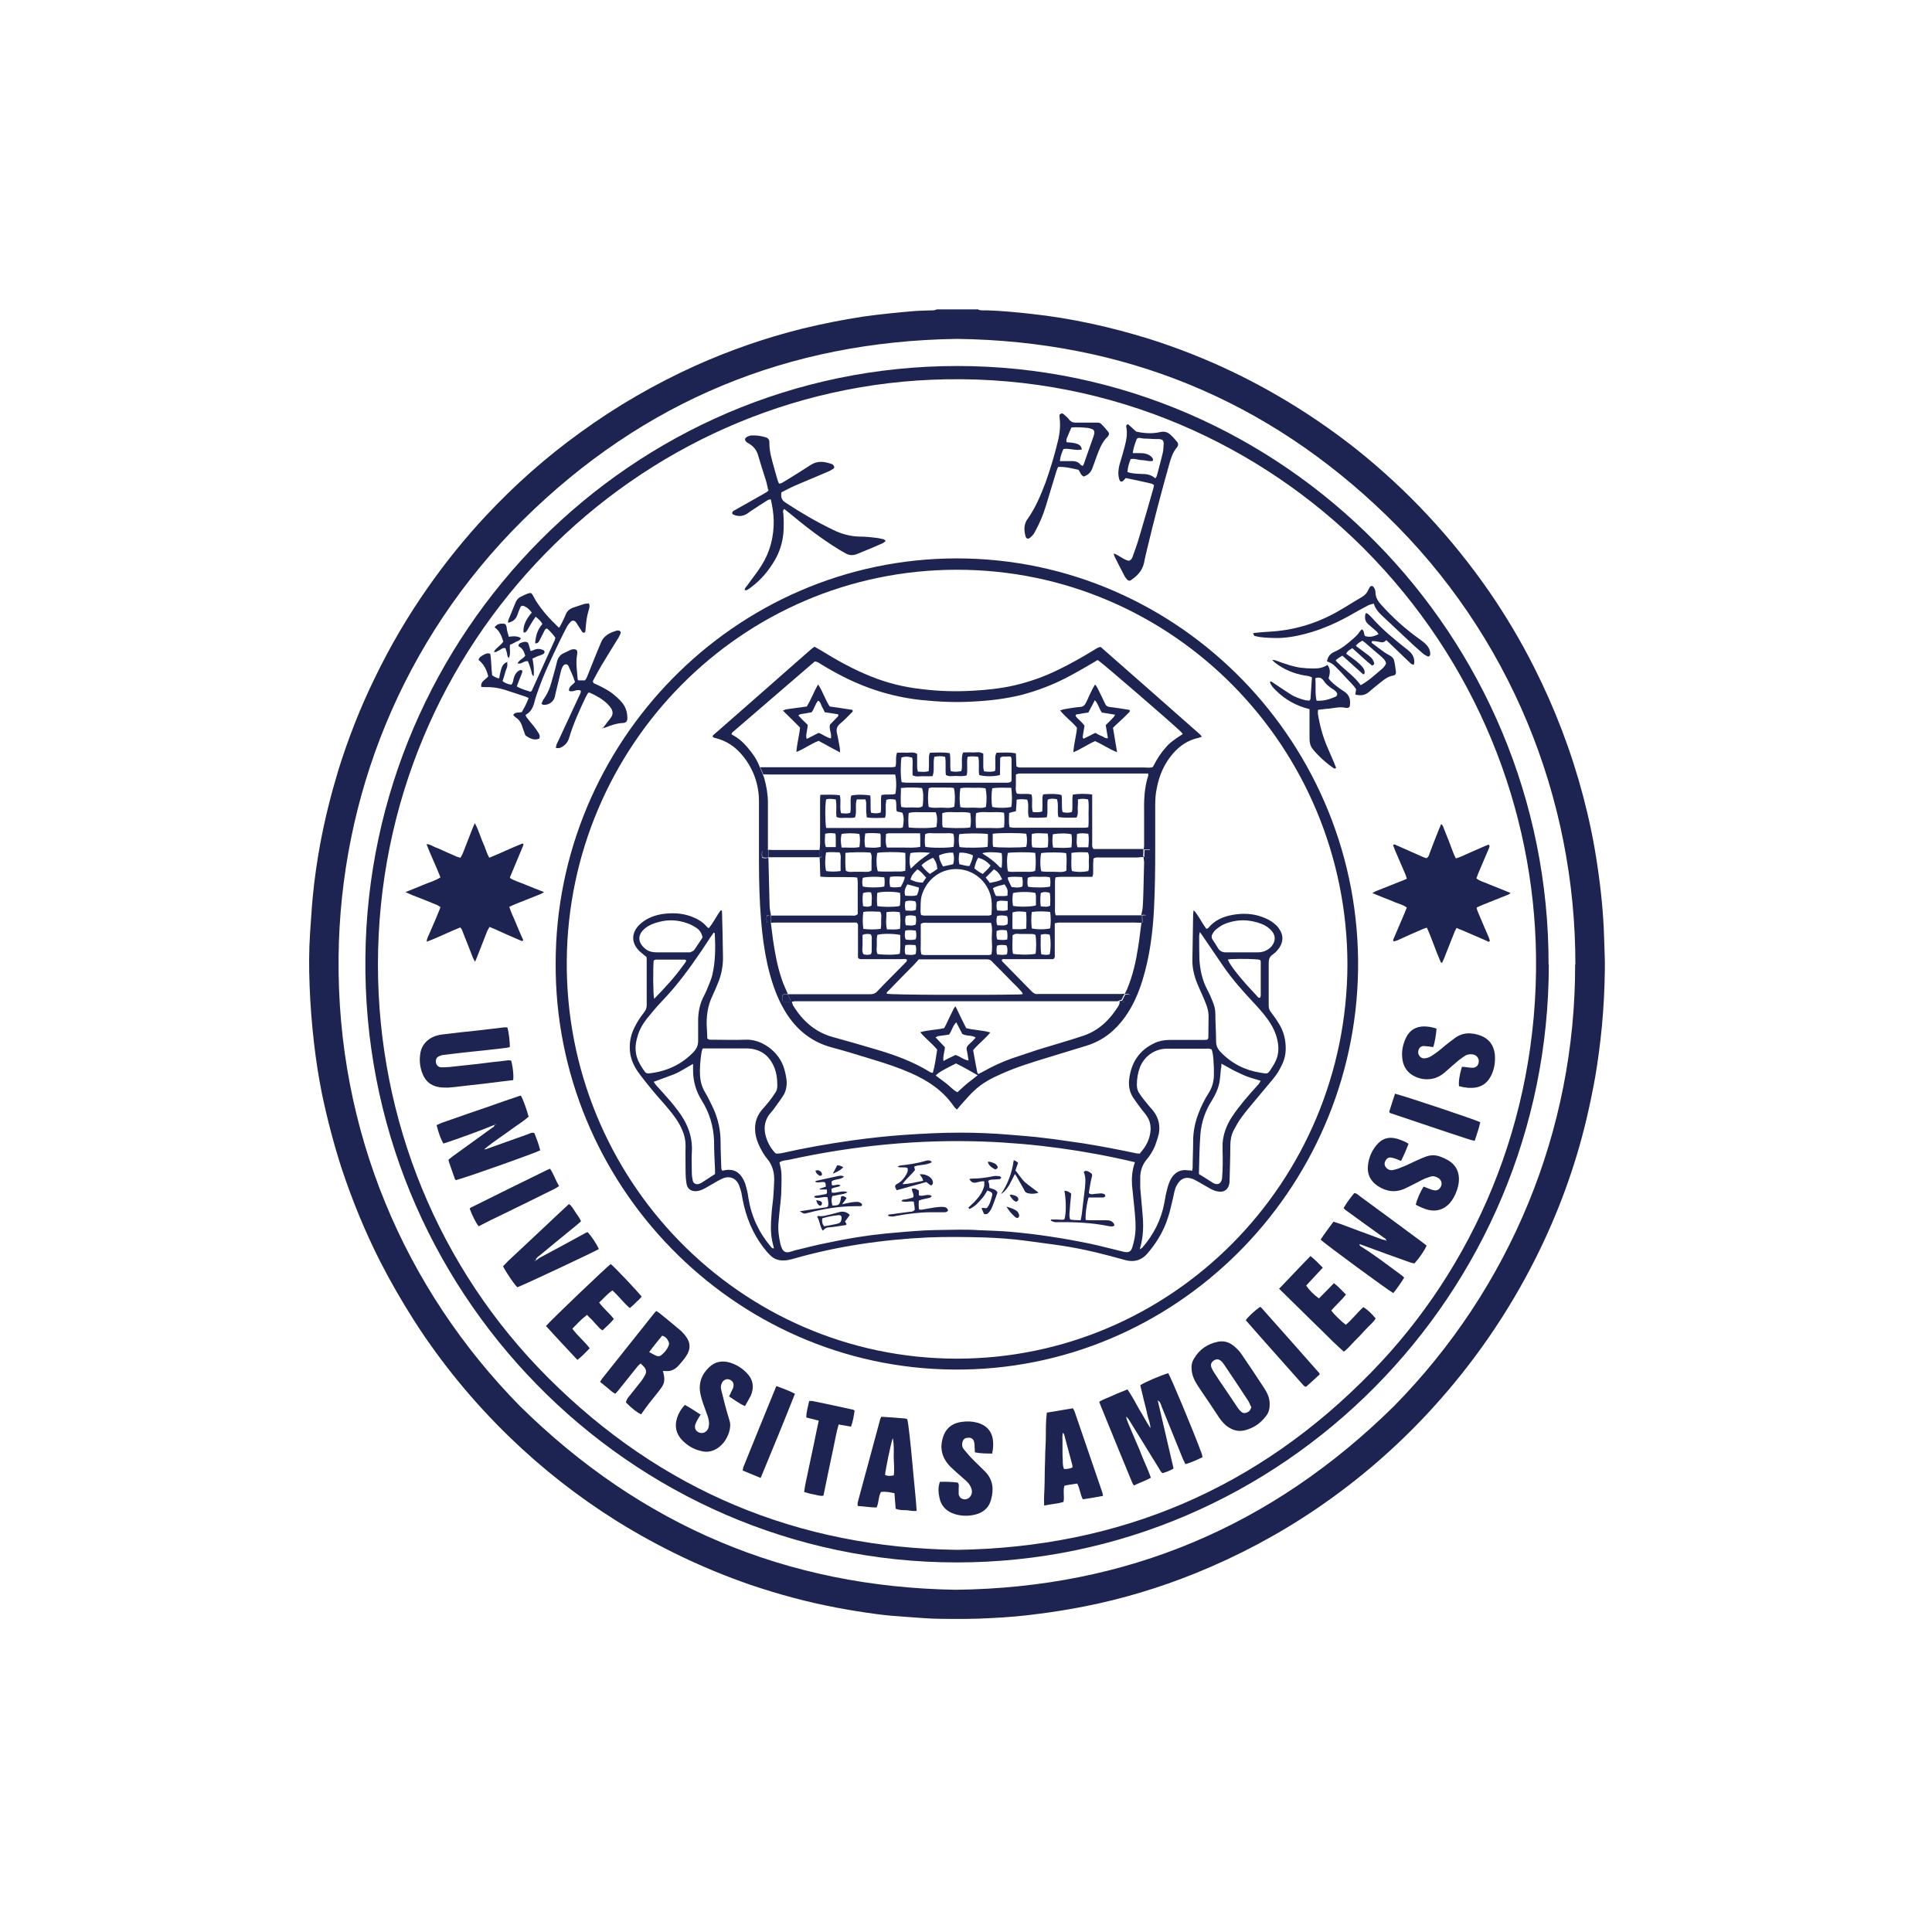 <svg width="100" height="100" viewBox="0 0 100 100" fill="none" xmlns="http://www.w3.org/2000/svg">
<rect x="0" y="0" width="100" height="100" fill="#808080" stroke="none"/>
<g clip-path="url(#clip0_2016_2171)">
<path d="M100 0H0V100H100V0Z" fill="white"/>
<path fill-rule="evenodd" clip-rule="evenodd" d="M50.583 16C50.733 16.088 50.908 16.063 51.083 16.063C51.858 16.088 52.633 16.163 53.408 16.25C55.483 16.476 57.495 16.927 59.482 17.541C60.944 18.004 62.382 18.568 63.769 19.232C66.069 20.334 68.206 21.674 70.206 23.252C72.855 25.369 75.142 27.824 77.08 30.618C77.942 31.87 78.717 33.173 79.404 34.538C80.479 36.667 81.329 38.885 81.941 41.202C82.254 42.392 82.504 43.582 82.679 44.797C82.866 46.037 82.991 47.289 83.029 48.542C83.041 49.106 83.079 49.669 83.066 50.233C83.054 51.185 83.004 52.149 82.916 53.101C82.829 53.991 82.716 54.88 82.566 55.757C82.429 56.508 82.279 57.235 82.104 57.974C81.516 60.441 80.642 62.809 79.504 65.088C78.067 67.957 76.267 70.562 74.105 72.93C72.318 74.884 70.331 76.6 68.143 78.09C66.169 79.431 64.069 80.545 61.869 81.435C60.007 82.186 58.095 82.762 56.12 83.151C55.358 83.301 54.583 83.426 53.808 83.526C52.983 83.639 52.133 83.714 51.296 83.752C50.433 83.802 49.571 83.802 48.709 83.79C48.109 83.79 47.509 83.727 46.909 83.689C46.384 83.652 45.859 83.614 45.334 83.539C44.659 83.451 43.984 83.339 43.309 83.213C41.785 82.925 40.297 82.524 38.822 82.023C36.398 81.184 34.098 80.082 31.923 78.729C29.924 77.477 28.086 76.036 26.387 74.395C24.512 72.579 22.85 70.562 21.437 68.358C20.8 67.356 20.212 66.341 19.675 65.289C18.888 63.736 18.238 62.145 17.688 60.492C17.275 59.214 16.938 57.924 16.663 56.609C16.488 55.732 16.351 54.855 16.251 53.966C16.138 52.989 16.063 52.012 16.026 51.047C15.988 50.108 15.988 49.193 16.051 48.266C16.101 47.653 16.126 47.039 16.188 46.425C16.276 45.486 16.413 44.546 16.588 43.607C16.826 42.342 17.138 41.102 17.513 39.862C18.025 38.221 18.65 36.617 19.413 35.064C20.2 33.436 21.112 31.883 22.15 30.405C23.062 29.102 24.062 27.862 25.149 26.697C26.649 25.094 28.274 23.653 30.049 22.376C31.911 21.023 33.886 19.883 35.985 18.931C37.773 18.129 39.61 17.491 41.51 17.015C42.547 16.764 43.597 16.551 44.672 16.388C45.559 16.263 46.446 16.175 47.334 16.1C47.659 16.075 47.984 16.075 48.309 16.063C48.371 16.063 48.421 16.038 48.496 16.012H50.583V16ZM81.541 49.92C81.554 41.29 78.142 32.86 71.78 26.697C65.581 20.672 58.132 17.653 49.533 17.541C40.822 17.666 33.311 20.747 27.074 26.91C20.775 33.148 17.613 41.315 17.525 49.519C17.425 58.538 20.937 66.704 26.912 72.779C33.186 78.967 40.71 82.149 49.471 82.286C58.295 82.186 65.844 79.005 72.155 72.779C78.192 66.642 81.541 58.487 81.529 49.932" fill="#1D2452"/>
<path fill-rule="evenodd" clip-rule="evenodd" d="M80.166 49.92C80.166 66.943 66.406 80.871 49.521 80.871C32.561 80.871 18.713 66.755 18.913 49.544C19.087 32.76 32.698 18.944 49.546 18.944C66.468 18.944 80.179 32.935 80.154 49.92M19.562 49.92C19.562 57.999 22.724 65.677 28.374 71.314C34.223 77.164 41.309 80.107 49.546 80.22C57.932 80.095 65.106 77.064 70.993 71.013C76.23 65.653 79.617 58.049 79.504 49.469C79.404 41.916 76.454 34.263 70.58 28.376C65.306 23.102 57.695 19.47 48.946 19.633C32.886 19.921 19.575 33.261 19.562 49.92Z" fill="#1D2452"/>
<path fill-rule="evenodd" clip-rule="evenodd" d="M28.761 49.857C28.761 38.471 37.985 28.914 49.521 28.902C61.094 28.902 70.468 38.559 70.293 50.221C70.118 61.632 60.807 70.988 49.358 70.888C37.947 70.8 28.699 61.293 28.761 49.845M69.743 49.932C69.73 38.672 60.719 29.49 49.533 29.49C38.36 29.49 29.436 38.622 29.336 49.707C29.236 61.018 38.285 70.312 49.521 70.324C60.669 70.324 69.705 61.193 69.743 49.932Z" fill="#1D2452"/>
<path fill-rule="evenodd" clip-rule="evenodd" d="M22.812 45.448C22.587 44.86 22.312 44.309 22.075 43.695C22.275 43.695 22.4 43.807 22.537 43.858C22.687 43.908 22.825 43.983 22.974 44.045C23.112 44.108 23.25 44.171 23.375 44.221C23.524 44.283 23.662 44.371 23.837 44.396C23.874 44.321 23.912 44.258 23.949 44.183C24.124 43.745 24.287 43.306 24.462 42.868C24.499 42.793 24.524 42.718 24.574 42.605C24.699 42.818 24.762 43.018 24.837 43.206C24.912 43.407 24.987 43.607 25.074 43.795C25.149 43.995 25.212 44.196 25.324 44.396C25.924 44.158 26.474 43.883 27.049 43.657C27.061 43.67 27.074 43.682 27.087 43.682C27.099 43.682 27.087 43.707 27.087 43.72C27.087 43.745 27.087 43.757 27.074 43.782C26.849 44.321 26.624 44.86 26.399 45.398C26.399 45.398 26.399 45.423 26.399 45.448C26.662 45.611 26.962 45.686 27.249 45.812C27.549 45.937 27.836 46.05 28.161 46.175C28.086 46.225 28.036 46.25 27.986 46.275C27.549 46.45 27.111 46.626 26.662 46.801C26.561 46.839 26.474 46.889 26.362 46.939C26.462 47.265 26.611 47.54 26.724 47.828C26.837 48.116 26.962 48.392 27.087 48.667C27.012 48.743 26.962 48.68 26.912 48.667C26.474 48.48 26.049 48.292 25.612 48.091C25.524 48.054 25.437 48.016 25.337 47.978C25.299 48.054 25.262 48.104 25.224 48.179C25.049 48.617 24.874 49.068 24.699 49.519C24.674 49.594 24.637 49.669 24.587 49.782C24.537 49.695 24.512 49.645 24.487 49.594C24.312 49.156 24.149 48.718 23.974 48.292C23.937 48.191 23.912 48.091 23.824 48.004C23.25 48.229 22.7 48.517 22.087 48.743C22.087 48.58 22.162 48.467 22.212 48.354C22.262 48.242 22.312 48.116 22.362 48.004C22.412 47.903 22.45 47.791 22.5 47.69C22.55 47.565 22.6 47.453 22.65 47.327C22.7 47.215 22.75 47.089 22.8 46.951C22.737 46.914 22.675 46.864 22.612 46.839C22.187 46.663 21.75 46.488 21.325 46.325C21.225 46.288 21.137 46.237 20.987 46.175C21.325 46.037 21.625 45.924 21.912 45.799C22.2 45.674 22.512 45.599 22.8 45.411" fill="#1D2452"/>
<path fill-rule="evenodd" clip-rule="evenodd" d="M74.58 49.82C74.305 49.194 74.117 48.592 73.855 48.016C73.767 48.041 73.68 48.066 73.605 48.104C73.192 48.279 72.78 48.467 72.368 48.655C72.293 48.693 72.218 48.705 72.143 48.73C72.08 48.667 72.118 48.617 72.143 48.567C72.33 48.129 72.518 47.69 72.705 47.252C72.743 47.164 72.767 47.077 72.817 46.976C72.642 46.839 72.43 46.788 72.23 46.713C72.043 46.626 71.843 46.55 71.643 46.475C71.455 46.4 71.255 46.313 71.03 46.225C71.118 46.175 71.168 46.15 71.218 46.125C71.643 45.962 72.068 45.786 72.48 45.624C72.593 45.586 72.692 45.536 72.817 45.486C72.793 45.411 72.78 45.348 72.755 45.285C72.568 44.86 72.393 44.434 72.205 44.008C72.168 43.92 72.143 43.833 72.105 43.745C72.168 43.682 72.218 43.72 72.268 43.745C72.692 43.933 73.118 44.12 73.542 44.308C73.642 44.358 73.742 44.396 73.83 44.421C73.955 44.358 73.967 44.246 74.005 44.146C74.155 43.745 74.305 43.356 74.467 42.956C74.505 42.855 74.555 42.768 74.592 42.655C74.692 42.718 74.705 42.818 74.742 42.906C74.905 43.294 75.055 43.695 75.205 44.096C75.242 44.196 75.292 44.308 75.355 44.434C75.455 44.396 75.555 44.371 75.63 44.334C76.042 44.146 76.454 43.97 76.879 43.782C76.942 43.757 77.004 43.732 77.067 43.72C77.129 43.807 77.079 43.858 77.067 43.908C76.879 44.346 76.704 44.759 76.517 45.198C76.48 45.285 76.454 45.386 76.417 45.461C76.592 45.611 76.792 45.649 76.992 45.736C77.179 45.824 77.379 45.887 77.579 45.974C77.767 46.05 77.967 46.125 78.192 46.225C78.117 46.275 78.067 46.313 78.017 46.325C77.592 46.5 77.154 46.663 76.73 46.839C76.629 46.876 76.542 46.926 76.43 46.976C76.442 47.052 76.454 47.102 76.48 47.164C76.667 47.615 76.855 48.041 77.042 48.48C77.079 48.555 77.092 48.63 77.117 48.705C77.054 48.768 77.004 48.743 76.967 48.705C76.542 48.517 76.117 48.342 75.692 48.154C75.592 48.116 75.492 48.079 75.392 48.029C75.355 48.116 75.305 48.179 75.28 48.254C75.092 48.718 74.917 49.181 74.73 49.644C74.705 49.694 74.692 49.732 74.642 49.832" fill="#1D2452"/>
<path fill-rule="evenodd" clip-rule="evenodd" d="M59.919 72.466C60.194 73.644 60.469 74.821 60.744 76.011C60.557 76.124 60.369 76.186 60.194 76.249C60.082 76.211 60.057 76.111 60.007 76.036C59.494 75.209 58.982 74.37 58.47 73.543C58.42 73.468 58.37 73.393 58.295 73.318C58.295 73.443 58.357 73.556 58.395 73.668C58.445 73.781 58.495 73.906 58.544 74.019C58.594 74.144 58.645 74.257 58.694 74.37C58.745 74.495 58.794 74.608 58.844 74.721C58.895 74.846 58.944 74.959 58.995 75.071C59.044 75.197 59.082 75.309 59.132 75.422C59.182 75.535 59.232 75.66 59.282 75.773C59.332 75.898 59.382 76.011 59.432 76.124C59.482 76.236 59.519 76.362 59.569 76.487C59.282 76.65 58.995 76.737 58.694 76.888C58.657 76.838 58.62 76.787 58.607 76.75C58.045 75.397 57.495 74.044 56.945 72.692C56.932 72.654 56.92 72.604 56.895 72.554C57.12 72.416 57.37 72.341 57.607 72.228C57.845 72.115 58.095 72.028 58.357 71.915C58.582 72.241 58.77 72.591 58.957 72.93C59.157 73.255 59.332 73.593 59.544 73.919C59.544 73.656 59.432 73.443 59.382 73.205C59.332 72.942 59.257 72.692 59.194 72.428C59.132 72.178 59.082 71.94 59.02 71.702C59.219 71.552 60.119 71.176 60.469 71.076C60.619 71.326 61.732 73.969 62.194 75.222C62.219 75.284 62.219 75.334 62.244 75.422C61.957 75.56 61.669 75.698 61.357 75.785C61.307 75.685 61.257 75.585 61.219 75.497C60.857 74.595 60.494 73.706 60.132 72.817C60.107 72.729 60.069 72.641 60.019 72.554C60.019 72.541 59.969 72.529 59.944 72.504" fill="#1D2452"/>
<path fill-rule="evenodd" clip-rule="evenodd" d="M25.586 58.225C24.799 58.55 23.987 58.838 23.187 59.114C23.112 59.139 23.024 59.164 22.949 59.189C22.824 58.976 22.712 58.688 22.599 58.237C22.674 58.2 22.762 58.162 22.849 58.124C23.699 57.824 24.562 57.523 25.412 57.235C25.874 57.072 26.324 56.909 26.786 56.759C26.849 56.734 26.899 56.721 26.961 56.709C27.074 56.897 27.261 57.423 27.361 57.799C27.124 58.012 26.861 58.175 26.599 58.362C26.349 58.55 26.086 58.726 25.824 58.913C25.561 59.101 25.311 59.277 25.061 59.49C25.099 59.49 25.149 59.49 25.199 59.465C25.924 59.202 26.649 58.951 27.374 58.688C27.461 58.651 27.549 58.6 27.661 58.651C27.774 58.939 27.886 59.227 27.961 59.54C27.711 59.678 24.437 60.843 23.612 61.081C23.537 61.068 23.537 60.993 23.512 60.93C23.424 60.68 23.337 60.429 23.249 60.179C23.237 60.129 23.224 60.078 23.212 60.028C23.287 59.966 23.349 59.916 23.412 59.865C24.099 59.364 24.787 58.876 25.474 58.375C25.524 58.337 25.611 58.312 25.586 58.212C25.611 58.212 25.636 58.212 25.661 58.212C25.661 58.212 25.661 58.187 25.649 58.187C25.636 58.187 25.611 58.187 25.599 58.212" fill="#1D2452"/>
<path fill-rule="evenodd" clip-rule="evenodd" d="M71.743 64.187C71.743 64.099 71.643 64.087 71.593 64.037C70.943 63.573 70.305 63.11 69.668 62.646C69.618 62.621 69.593 62.571 69.543 62.533C69.706 62.245 69.893 62.007 70.093 61.757C70.23 61.757 70.305 61.857 70.393 61.92C71.468 62.709 72.543 63.498 73.605 64.287C73.692 64.35 73.767 64.412 73.842 64.475C73.743 64.7 73.505 65.064 73.218 65.389C73.155 65.389 73.08 65.377 73.018 65.352C72.168 65.051 71.33 64.751 70.493 64.437C70.455 64.425 70.418 64.412 70.38 64.4C70.343 64.462 70.405 64.475 70.418 64.5C70.443 64.525 70.468 64.538 70.493 64.55C71.193 64.989 71.843 65.49 72.505 65.978C72.568 66.016 72.618 66.066 72.68 66.128C72.505 66.416 72.318 66.68 72.118 66.93C71.855 66.792 68.531 64.35 68.356 64.162C68.556 63.849 68.793 63.548 69.018 63.235C69.143 63.273 69.256 63.31 69.368 63.348C70.081 63.611 70.805 63.886 71.53 64.149C71.593 64.174 71.668 64.174 71.743 64.199C71.755 64.199 71.768 64.199 71.78 64.224C71.755 64.224 71.743 64.224 71.73 64.224" fill="#1D2452"/>
<path fill-rule="evenodd" clip-rule="evenodd" d="M39.76 25.357C39.722 25.206 39.697 25.044 39.647 24.881C39.51 24.442 39.36 23.991 39.235 23.553C39.16 23.29 38.997 23.102 38.772 22.964C38.747 22.952 38.722 22.939 38.685 22.914C38.522 22.802 38.522 22.689 38.685 22.601C38.747 22.576 38.822 22.538 38.897 22.538C39.16 22.526 39.397 22.564 39.647 22.639C39.76 22.676 39.822 22.764 39.822 22.877C39.81 23.365 39.96 23.816 40.085 24.28C40.135 24.455 40.185 24.63 40.235 24.806C40.26 24.893 40.285 24.956 40.322 25.031C40.447 25.031 40.535 24.956 40.622 24.906C41.072 24.63 41.522 24.355 41.959 24.067C42.322 23.829 42.684 23.891 43.047 24.017C43.084 24.017 43.122 24.067 43.147 24.092C43.184 24.142 43.197 24.217 43.147 24.255C43.047 24.317 42.947 24.38 42.847 24.417C42.284 24.655 41.722 24.893 41.16 25.131C40.922 25.232 40.685 25.369 40.447 25.482C40.41 25.707 40.447 25.883 40.647 26.008C41.447 26.534 42.259 27.01 43.122 27.424C43.547 27.637 44.009 27.762 44.484 27.774C44.772 27.774 45.047 27.799 45.334 27.837C45.471 27.849 45.609 27.887 45.734 27.912C45.771 27.912 45.796 27.962 45.846 28C45.771 28.062 45.709 28.113 45.646 28.137C45.221 28.325 44.797 28.501 44.359 28.676C44.172 28.751 43.984 28.751 43.809 28.664C43.672 28.588 43.534 28.513 43.397 28.426C42.497 27.875 41.659 27.223 40.847 26.547C40.772 26.484 40.685 26.422 40.597 26.346C40.497 26.422 40.535 26.522 40.547 26.597C40.572 26.935 40.572 27.273 40.547 27.611C40.497 28.113 40.347 28.588 40.085 29.027C39.772 29.553 39.385 30.016 38.897 30.38C38.822 30.442 38.747 30.492 38.66 30.543C38.635 30.555 38.585 30.543 38.547 30.543C38.547 30.417 38.635 30.367 38.685 30.292C38.922 29.954 39.185 29.641 39.41 29.277C39.86 28.563 40.06 27.787 40.047 26.935C40.035 26.572 39.985 26.221 39.897 25.845C39.835 25.858 39.772 25.858 39.722 25.895C39.435 26.071 39.16 26.259 38.872 26.447C38.797 26.497 38.735 26.547 38.66 26.597C38.422 26.735 38.185 26.747 37.935 26.622C37.922 26.622 37.91 26.597 37.898 26.572C37.898 26.572 37.898 26.559 37.898 26.547C37.91 26.447 38.01 26.422 38.072 26.384C38.56 26.108 39.047 25.833 39.535 25.557C39.622 25.495 39.735 25.47 39.797 25.344" fill="#1D2452"/>
<path fill-rule="evenodd" clip-rule="evenodd" d="M34.311 70.951C34.473 71.54 34.361 71.665 34.073 72.04C33.911 72.254 33.736 72.454 33.573 72.667C33.436 72.842 33.311 73.03 33.186 73.205C32.998 73.13 32.711 72.905 32.398 72.592C32.423 72.441 32.511 72.329 32.611 72.216C32.811 71.965 33.011 71.715 33.198 71.477C33.273 71.377 33.336 71.276 33.386 71.176C33.473 71.026 33.448 70.888 33.348 70.763C33.298 70.7 33.236 70.65 33.161 70.575C33.098 70.625 33.036 70.675 32.998 70.725C32.661 71.151 32.323 71.565 31.986 71.99C31.948 72.04 31.898 72.078 31.848 72.141C31.686 72.066 31.573 71.94 31.448 71.84C31.323 71.74 31.198 71.64 31.061 71.527C31.099 71.464 31.123 71.414 31.161 71.364C32.061 70.224 32.973 69.097 33.873 67.957C33.898 67.92 33.936 67.894 33.973 67.857C34.023 67.894 34.073 67.92 34.123 67.957C34.448 68.22 34.773 68.483 35.098 68.759C35.236 68.871 35.373 68.997 35.473 69.135C35.748 69.473 35.76 69.836 35.51 70.199C35.41 70.35 35.298 70.487 35.173 70.625C34.973 70.863 34.748 71.001 34.436 70.963C34.398 70.963 34.361 70.963 34.286 70.963M33.611 69.986C33.736 70.061 33.848 70.112 33.936 70.162C34.036 70.212 34.148 70.212 34.236 70.137C34.398 69.999 34.535 69.849 34.611 69.636C34.636 69.585 34.636 69.51 34.611 69.46C34.548 69.31 34.461 69.185 34.273 69.135C34.111 69.335 33.948 69.523 33.798 69.723C33.736 69.798 33.686 69.874 33.598 69.986" fill="#1D2452"/>
<path fill-rule="evenodd" clip-rule="evenodd" d="M65.719 72.679C65.719 72.917 65.669 73.13 65.519 73.306C65.244 73.669 64.881 73.919 64.431 74.032C64.131 74.107 63.869 74.045 63.619 73.894C63.407 73.769 63.244 73.581 63.106 73.381C62.919 73.105 62.744 72.842 62.557 72.554C62.369 72.291 62.194 72.015 62.007 71.74C61.844 71.489 61.707 71.226 61.682 70.926C61.657 70.713 61.682 70.512 61.794 70.337C62.069 69.849 62.494 69.56 63.044 69.448C63.356 69.385 63.631 69.473 63.869 69.673C64.019 69.798 64.156 69.936 64.256 70.087C64.656 70.663 65.044 71.251 65.419 71.828C65.644 72.166 65.719 72.404 65.719 72.692M64.744 72.792C64.706 72.717 64.669 72.604 64.606 72.504C64.194 71.878 63.781 71.251 63.356 70.625C63.306 70.562 63.257 70.487 63.194 70.437C63.081 70.337 62.944 70.337 62.819 70.425C62.694 70.512 62.644 70.638 62.707 70.788C62.744 70.876 62.794 70.976 62.856 71.064C63.032 71.339 63.219 71.615 63.407 71.89C63.619 72.191 63.819 72.504 64.031 72.817C64.094 72.917 64.169 73.005 64.256 73.08C64.344 73.155 64.444 73.155 64.556 73.105C64.669 73.055 64.744 72.967 64.769 72.805" fill="#1D2452"/>
<path fill-rule="evenodd" clip-rule="evenodd" d="M26.449 54.88C26.536 55.13 26.599 55.682 26.561 55.907C26.324 55.932 26.074 55.97 25.824 55.995C25.336 56.057 24.849 56.12 24.349 56.17C23.962 56.208 23.574 56.27 23.187 56.295C23.012 56.295 22.824 56.295 22.662 56.258C22.299 56.183 22.037 55.97 21.887 55.619C21.724 55.231 21.687 54.842 21.774 54.429C21.837 54.166 21.987 53.953 22.212 53.79C22.424 53.64 22.674 53.565 22.924 53.54C23.512 53.465 24.112 53.402 24.712 53.339C25.174 53.277 25.636 53.239 26.086 53.176C26.149 53.176 26.211 53.176 26.261 53.176C26.336 53.427 26.399 53.953 26.386 54.204C26.249 54.229 26.099 54.254 25.961 54.266C25.299 54.341 24.649 54.417 23.987 54.479C23.637 54.517 23.299 54.567 22.949 54.605C22.887 54.605 22.824 54.63 22.762 54.655C22.599 54.717 22.549 54.817 22.562 54.968C22.574 55.118 22.674 55.231 22.824 55.243C22.962 55.243 23.099 55.243 23.237 55.231C23.737 55.181 24.237 55.118 24.736 55.068C25.199 55.005 25.661 54.955 26.111 54.905C26.224 54.892 26.336 54.867 26.449 54.892" fill="#1D2452"/>
<path fill-rule="evenodd" clip-rule="evenodd" d="M57.095 77.426C56.72 77.502 56.383 77.552 56.045 77.602C55.908 77.339 55.895 77.051 55.758 76.788C55.52 76.825 55.308 76.85 55.095 76.9C55.008 77.188 55.108 77.464 55.045 77.74C54.72 77.84 54.383 77.852 54.045 77.927C54.02 77.489 54.07 77.088 54.07 76.687C54.07 76.299 54.083 75.898 54.095 75.51C54.095 75.109 54.133 74.708 54.133 74.308C54.133 73.919 54.133 73.518 54.183 73.118C54.645 73.042 55.083 72.967 55.533 72.892C55.57 72.955 55.608 73.017 55.633 73.093C56.108 74.483 56.583 75.861 57.057 77.251C57.07 77.301 57.082 77.351 57.095 77.439M55.02 74.145C54.97 74.32 54.995 74.483 54.995 74.633C54.995 74.784 54.995 74.934 54.995 75.084C54.995 75.247 54.995 75.397 55.008 75.56C55.008 75.723 55.008 75.873 55.07 76.036C55.17 76.036 55.245 76.036 55.333 76.011C55.395 76.011 55.445 75.973 55.508 75.961C55.508 75.911 55.508 75.886 55.508 75.848C55.37 75.322 55.22 74.784 55.083 74.257C55.083 74.232 55.045 74.207 55.02 74.157" fill="#1D2452"/>
<path fill-rule="evenodd" clip-rule="evenodd" d="M45.609 73.331C46.022 73.356 46.422 73.381 46.821 73.418C46.871 73.418 46.921 73.443 46.959 73.456C47.021 73.669 47.134 74.746 47.234 75.836C47.296 76.612 47.396 77.401 47.446 78.203C47.246 78.228 47.071 78.178 46.896 78.166C46.721 78.166 46.534 78.166 46.359 78.09C46.334 77.827 46.322 77.564 46.297 77.289C46.059 77.239 45.834 77.189 45.597 77.226C45.459 77.477 45.497 77.765 45.372 78.028C45.034 78.028 44.722 77.965 44.409 77.953C44.359 77.84 44.409 77.74 44.422 77.665C44.797 76.274 45.172 74.884 45.547 73.506C45.547 73.456 45.584 73.406 45.622 73.318M46.259 76.374C46.309 76.049 46.259 75.736 46.259 75.422C46.259 75.109 46.284 74.784 46.209 74.433C46.084 74.821 45.834 76.074 45.809 76.337C45.947 76.412 46.096 76.4 46.272 76.362" fill="#1D2452"/>
<path fill-rule="evenodd" clip-rule="evenodd" d="M75.517 56.22C75.492 55.957 75.542 55.657 75.667 55.218C75.754 55.218 75.842 55.231 75.942 55.243C76.029 55.256 76.129 55.268 76.217 55.268C76.417 55.268 76.529 55.131 76.542 54.943C76.554 54.78 76.43 54.617 76.254 54.58C76.117 54.554 75.98 54.567 75.855 54.63C75.742 54.705 75.63 54.78 75.517 54.868C75.267 55.081 75.017 55.293 74.767 55.519C74.592 55.669 74.392 55.782 74.155 55.832C73.792 55.907 73.455 55.845 73.142 55.669C72.793 55.469 72.618 55.156 72.58 54.755C72.543 54.379 72.618 54.016 72.793 53.678C72.98 53.314 73.28 53.139 73.692 53.127C73.905 53.127 74.13 53.164 74.355 53.239C74.33 53.565 74.28 53.865 74.192 54.191C74.105 54.191 74.042 54.179 73.967 54.166C73.88 54.166 73.78 54.141 73.692 54.141C73.517 54.141 73.405 54.291 73.405 54.467C73.405 54.617 73.53 54.78 73.705 54.78C73.792 54.78 73.892 54.755 73.98 54.717C74.13 54.642 74.267 54.542 74.405 54.442C74.555 54.329 74.68 54.216 74.817 54.103C74.955 53.991 75.105 53.878 75.242 53.778C75.68 53.415 76.18 53.427 76.667 53.615C77.079 53.778 77.304 54.103 77.367 54.529C77.404 54.893 77.367 55.256 77.217 55.594C77.017 56.057 76.667 56.308 76.154 56.308C76.055 56.308 75.942 56.308 75.842 56.283C75.73 56.283 75.617 56.233 75.517 56.22Z" fill="#1D2452"/>
<path fill-rule="evenodd" clip-rule="evenodd" d="M73.28 62.358C73.343 62.07 73.53 61.644 73.693 61.418C73.768 61.456 73.855 61.481 73.942 61.519C74.03 61.544 74.118 61.594 74.218 61.606C74.392 61.644 74.517 61.556 74.593 61.393C74.655 61.23 74.593 61.068 74.455 60.98C74.317 60.892 74.18 60.855 74.03 60.905C73.893 60.955 73.755 60.992 73.618 61.068C73.318 61.218 73.018 61.381 72.718 61.519C72.23 61.744 71.755 61.681 71.305 61.381C70.93 61.13 70.755 60.767 70.805 60.329C70.843 59.94 70.993 59.577 71.243 59.276C71.543 58.913 71.905 58.813 72.343 58.951C72.53 59.014 72.718 59.076 72.905 59.201C72.793 59.502 72.668 59.79 72.518 60.091C72.418 60.053 72.33 60.016 72.243 59.978C72.168 59.953 72.093 59.928 72.005 59.915C71.868 59.89 71.768 59.965 71.705 60.091C71.643 60.216 71.655 60.341 71.755 60.441C71.855 60.554 71.98 60.592 72.13 60.554C72.305 60.517 72.468 60.454 72.643 60.379C72.843 60.304 73.018 60.203 73.218 60.116C73.393 60.041 73.568 59.953 73.743 59.89C74.005 59.778 74.28 59.765 74.543 59.865C74.642 59.903 74.742 59.94 74.83 59.99C75.392 60.254 75.605 60.742 75.48 61.356C75.417 61.644 75.305 61.907 75.142 62.145C74.855 62.546 74.43 62.759 73.868 62.608C73.68 62.546 73.493 62.471 73.305 62.37" fill="#1D2452"/>
<path fill-rule="evenodd" clip-rule="evenodd" d="M36.273 73.205C36.198 73.331 36.135 73.418 36.085 73.518C36.048 73.594 36.01 73.669 35.985 73.744C35.948 73.894 35.985 74.019 36.11 74.107C36.248 74.195 36.398 74.195 36.523 74.107C36.623 74.032 36.673 73.932 36.685 73.819C36.723 73.644 36.685 73.481 36.635 73.318C36.56 73.105 36.485 72.892 36.41 72.692C36.348 72.516 36.298 72.353 36.26 72.178C36.135 71.615 36.31 71.138 36.71 70.763C37.01 70.475 37.373 70.412 37.772 70.525C38.11 70.625 38.41 70.813 38.647 71.063C38.985 71.401 39.047 71.802 38.86 72.241C38.772 72.416 38.66 72.591 38.56 72.779C38.247 72.642 38.01 72.454 37.735 72.278C37.785 72.178 37.822 72.115 37.847 72.04C37.885 71.953 37.947 71.877 37.96 71.777C37.997 71.602 37.922 71.464 37.748 71.401C37.61 71.351 37.447 71.427 37.373 71.564C37.322 71.665 37.297 71.777 37.322 71.903C37.385 72.166 37.46 72.441 37.523 72.704C37.597 72.98 37.672 73.255 37.76 73.531C37.822 73.731 37.797 73.932 37.735 74.132C37.648 74.408 37.498 74.658 37.285 74.846C36.985 75.109 36.635 75.209 36.26 75.097C35.885 75.009 35.56 74.808 35.298 74.533C34.985 74.195 34.91 73.819 35.048 73.381C35.123 73.143 35.26 72.917 35.448 72.717C35.735 72.867 35.998 73.055 36.298 73.243" fill="#1D2452"/>
<path fill-rule="evenodd" clip-rule="evenodd" d="M51.383 75.235C51.058 75.235 50.758 75.235 50.458 75.172C50.458 75.084 50.458 75.009 50.446 74.921C50.446 74.821 50.446 74.734 50.42 74.633C50.383 74.471 50.258 74.395 50.083 74.421C49.933 74.421 49.833 74.521 49.808 74.683C49.783 74.809 49.808 74.921 49.883 75.009C50.033 75.184 50.183 75.372 50.346 75.535C50.558 75.748 50.783 75.961 50.995 76.174C51.408 76.6 51.445 77.101 51.295 77.627C51.17 78.091 50.833 78.329 50.383 78.416C50.058 78.479 49.733 78.466 49.408 78.366C48.983 78.228 48.708 77.953 48.621 77.502C48.558 77.176 48.558 76.988 48.646 76.7C48.958 76.688 49.258 76.7 49.571 76.738C49.658 76.838 49.621 76.938 49.621 77.026C49.621 77.139 49.621 77.239 49.621 77.339C49.646 77.489 49.758 77.59 49.896 77.602C50.046 77.627 50.183 77.539 50.258 77.402C50.308 77.301 50.321 77.201 50.296 77.101C50.246 76.913 50.146 76.775 50.008 76.65C49.833 76.487 49.658 76.349 49.483 76.187C49.358 76.061 49.208 75.949 49.096 75.811C48.696 75.347 48.633 74.821 48.858 74.258C49.033 73.844 49.371 73.644 49.796 73.594C50.071 73.556 50.346 73.569 50.608 73.644C51.008 73.757 51.345 74.045 51.395 74.558C51.42 74.771 51.408 74.984 51.358 75.21" fill="#1D2452"/>
<path fill-rule="evenodd" clip-rule="evenodd" d="M27.737 65.252C27.799 65.201 27.874 65.139 27.937 65.101C28.712 64.688 29.474 64.275 30.249 63.849C30.299 63.811 30.361 63.799 30.411 63.773C30.611 63.974 30.886 64.4 30.999 64.65C30.799 64.776 27.099 66.517 26.774 66.629C26.612 66.467 26.212 65.89 26.037 65.54C26.387 65.164 26.774 64.838 27.149 64.475C27.537 64.112 27.924 63.748 28.311 63.385C28.686 63.035 29.061 62.671 29.449 62.321C29.611 62.433 29.686 62.596 29.786 62.746C29.886 62.897 29.999 63.035 30.074 63.21C29.999 63.285 29.924 63.348 29.849 63.41C29.199 63.936 28.561 64.463 27.912 65.001C27.849 65.039 27.799 65.089 27.749 65.151C27.737 65.176 27.749 65.227 27.749 65.264C27.737 65.264 27.724 65.227 27.699 65.227C27.699 65.227 27.674 65.239 27.662 65.252C27.662 65.252 27.674 65.252 27.687 65.252C27.699 65.252 27.724 65.252 27.737 65.252Z" fill="#1D2452"/>
<path fill-rule="evenodd" clip-rule="evenodd" d="M28.249 68.646C28.486 68.358 31.398 65.577 31.611 65.427C31.811 65.577 32.998 66.842 33.211 67.105C33.136 67.231 33.011 67.318 32.911 67.418C32.823 67.519 32.711 67.606 32.598 67.706C32.273 67.431 32.023 67.08 31.698 66.792C31.436 66.967 31.248 67.205 31.011 67.418C31.236 67.731 31.536 67.957 31.773 68.27C31.598 68.483 31.398 68.658 31.186 68.859C31.123 68.809 31.061 68.784 31.023 68.734C30.886 68.583 30.748 68.445 30.611 68.283C30.536 68.22 30.461 68.145 30.386 68.057C30.099 68.27 29.874 68.521 29.624 68.771C29.898 69.147 30.248 69.422 30.523 69.786C30.311 69.999 30.123 70.212 29.886 70.387C29.349 69.811 28.811 69.247 28.274 68.646" fill="#1D2452"/>
<path fill-rule="evenodd" clip-rule="evenodd" d="M68.906 67.832C69.056 68.045 69.456 68.42 69.656 68.571C69.981 68.308 70.243 67.945 70.568 67.656C70.755 67.769 70.968 67.957 71.205 68.245C71.068 68.471 70.855 68.621 70.68 68.821C70.505 69.022 70.318 69.21 70.13 69.397C69.943 69.585 69.781 69.798 69.556 69.961C69.156 69.61 68.793 69.247 68.431 68.884C68.056 68.521 67.681 68.157 67.318 67.794C66.956 67.443 66.581 67.068 66.206 66.704C66.756 66.141 67.281 65.565 67.831 65.013C68.068 65.201 68.256 65.402 68.468 65.615C68.168 65.928 67.893 66.241 67.606 66.542C67.768 66.78 68.018 67.03 68.268 67.205C68.518 66.955 68.781 66.692 69.043 66.416C69.281 66.592 69.456 66.805 69.668 67.005C69.431 67.306 69.143 67.556 68.906 67.832Z" fill="#1D2452"/>
<path fill-rule="evenodd" clip-rule="evenodd" d="M26.249 34.3C26.299 34.501 26.187 34.651 26.149 34.801C26.112 34.952 26.062 35.102 26.012 35.252C26.149 35.365 26.299 35.415 26.462 35.44C26.562 35.352 26.562 35.227 26.587 35.114C26.637 34.939 26.724 34.776 26.899 34.689C26.924 34.676 26.974 34.689 27.012 34.689C27.024 34.689 27.037 34.751 27.037 34.776C26.987 34.927 26.924 35.077 26.862 35.227C26.824 35.327 26.787 35.428 26.749 35.528C26.974 35.666 27.224 35.728 27.449 35.803C27.474 35.791 27.486 35.791 27.499 35.778C27.499 35.778 27.524 35.766 27.524 35.753C27.924 34.877 28.324 34 28.724 33.11C28.724 33.085 28.724 33.048 28.749 33.01C28.624 32.835 28.474 32.672 28.324 32.534C28.211 32.534 28.199 32.622 28.174 32.66C28.087 32.835 27.999 33.01 27.912 33.173C27.874 33.248 27.824 33.311 27.699 33.298C27.724 32.935 27.811 32.597 28.074 32.296C27.999 32.146 27.874 32.046 27.724 31.92C27.662 32.008 27.624 32.071 27.574 32.146C27.474 32.296 27.387 32.459 27.299 32.609C27.249 32.684 27.199 32.76 27.099 32.735C27.062 32.434 27.199 32.083 27.524 31.707C27.424 31.57 27.312 31.457 27.149 31.382C27.049 31.332 26.962 31.344 26.924 31.457C26.862 31.595 26.812 31.733 26.762 31.87C26.687 32.071 26.524 32.184 26.299 32.234C26.299 32.171 26.299 32.121 26.312 32.096C26.437 31.795 26.562 31.495 26.687 31.181C26.737 31.069 26.799 30.981 26.899 30.918C27.024 30.856 27.162 30.781 27.299 30.73C27.474 30.668 27.512 30.68 27.599 30.843C27.649 30.931 27.686 31.019 27.736 31.094C28.061 31.607 28.461 32.046 28.911 32.472C28.911 32.472 28.936 32.472 28.961 32.472C28.986 32.409 29.024 32.346 29.061 32.284C29.136 32.121 29.224 31.958 29.286 31.795C29.361 31.62 29.486 31.52 29.649 31.457C29.849 31.394 30.049 31.319 30.249 31.257C30.324 31.244 30.399 31.244 30.474 31.232C30.549 31.357 30.499 31.47 30.474 31.57C30.374 31.883 30.336 32.209 30.311 32.547C30.311 32.609 30.299 32.672 30.286 32.722C30.224 32.772 30.174 32.747 30.136 32.71C30.074 32.609 30.011 32.509 29.949 32.422C29.899 32.346 29.861 32.271 29.811 32.209C29.736 32.108 29.624 32.096 29.536 32.184C29.474 32.246 29.411 32.334 29.361 32.409C29.224 32.672 29.086 32.935 28.961 33.198C28.574 34.012 28.174 34.826 27.874 35.678C27.799 35.891 27.712 36.117 27.662 36.342C27.587 36.63 27.474 36.856 27.199 37.006C27.237 37.081 27.249 37.131 27.299 37.181C27.399 37.319 27.512 37.444 27.624 37.582C27.712 37.695 27.787 37.807 27.861 37.92C27.924 38.008 27.962 38.108 27.912 38.233C27.662 38.334 27.449 38.233 27.237 38.096C27.187 38.058 27.162 37.995 27.149 37.933C27.099 37.807 27.049 37.67 27.012 37.544C26.949 37.369 26.849 37.231 26.687 37.131C26.637 37.094 26.599 37.044 26.562 37.006C26.674 36.831 26.862 36.906 27.012 36.856C27.137 36.63 27.262 36.405 27.362 36.129C27.274 36.092 27.212 36.054 27.149 36.041C26.812 35.929 26.462 35.816 26.124 35.703C25.799 35.603 25.474 35.553 25.137 35.565C25.062 35.565 24.999 35.565 24.912 35.553C24.862 35.252 25.137 35.19 25.274 35.002C25.187 34.689 25.062 34.388 24.774 34.163C24.787 34.025 24.899 33.975 24.999 33.912C25.112 33.849 25.212 33.787 25.374 33.837C25.437 34.2 25.424 34.576 25.474 34.952C25.587 35.027 25.687 35.09 25.837 35.114C25.862 34.964 25.887 34.826 25.924 34.701C25.962 34.551 26.012 34.413 26.137 34.325C26.174 34.288 26.224 34.288 26.287 34.25" fill="#1D2452"/>
<path fill-rule="evenodd" clip-rule="evenodd" d="M57.67 28.651C57.97 28.776 58.17 28.977 58.432 29.027C58.582 28.977 58.62 28.839 58.657 28.726C58.782 28.375 58.907 28.025 59.007 27.662C59.245 26.86 59.482 26.046 59.707 25.244C59.707 25.206 59.719 25.156 59.732 25.106C59.669 25.069 59.62 25.031 59.544 25.019C59.12 24.918 58.695 24.831 58.27 24.743C58.22 24.793 58.195 24.831 58.157 24.868C58.057 24.968 57.97 24.943 57.932 24.806C57.857 24.555 57.882 24.305 57.945 24.054C58.032 23.753 58.132 23.44 58.207 23.14C58.295 22.802 58.37 22.451 58.295 22.1C58.295 22.087 58.295 22.062 58.295 22.037C58.295 21.987 58.382 21.937 58.407 21.975C58.532 22.087 58.657 22.2 58.807 22.338C59.195 22.426 59.62 22.463 60.057 22.363C60.257 22.313 60.432 22.363 60.582 22.501C60.707 22.614 60.819 22.739 60.932 22.877C60.994 22.952 60.994 23.052 60.932 23.14C60.707 23.39 60.607 23.716 60.519 24.029C60.107 25.494 59.719 26.96 59.37 28.438C59.319 28.664 59.257 28.889 59.22 29.114C59.132 29.528 58.882 29.791 58.557 30.016C58.47 30.079 58.407 30.066 58.332 29.991C58.295 29.941 58.245 29.891 58.22 29.841C58.032 29.49 57.857 29.14 57.682 28.789C57.682 28.764 57.67 28.739 57.645 28.664M59.807 24.743C59.807 24.743 59.857 24.68 59.87 24.655C59.982 24.255 60.082 23.854 60.182 23.453C60.219 23.302 60.219 23.14 60.232 22.977C60.232 22.802 60.182 22.751 60.007 22.726C59.957 22.726 59.907 22.726 59.844 22.726C59.645 22.726 59.444 22.701 59.245 22.701C59.157 22.701 59.057 22.676 58.97 22.664C58.895 22.664 58.832 22.701 58.82 22.764C58.745 22.977 58.657 23.202 58.632 23.453C58.782 23.453 58.907 23.453 59.02 23.453C59.22 23.453 59.419 23.49 59.582 23.628C59.645 23.691 59.707 23.753 59.669 23.854C59.482 23.904 59.294 23.816 59.107 23.816C58.92 23.816 58.732 23.716 58.52 23.766C58.445 23.966 58.37 24.179 58.357 24.43C58.582 24.517 58.82 24.517 59.045 24.53C59.319 24.53 59.582 24.555 59.807 24.768" fill="#1D2452"/>
<path fill-rule="evenodd" clip-rule="evenodd" d="M31.174 37.707C31.286 37.582 31.361 37.494 31.424 37.394C31.498 37.306 31.573 37.206 31.636 37.118C31.736 36.968 31.723 36.818 31.636 36.668C31.586 36.592 31.523 36.517 31.448 36.442C31.186 36.179 30.861 36.004 30.524 35.853C30.499 35.853 30.474 35.853 30.449 35.853C30.411 35.916 30.361 35.991 30.324 36.066C29.999 36.755 29.674 37.457 29.461 38.183C29.386 38.434 29.236 38.609 28.986 38.709C28.924 38.734 28.849 38.709 28.774 38.722C28.774 38.572 28.836 38.471 28.886 38.371C29.249 37.594 29.611 36.818 29.974 36.029C30.011 35.941 30.074 35.866 30.061 35.753C29.861 35.628 29.661 35.866 29.449 35.753C29.436 35.515 29.649 35.453 29.761 35.302C29.674 35.014 29.549 34.751 29.424 34.476C29.374 34.363 29.249 34.35 29.161 34.45C29.111 34.513 29.074 34.601 29.049 34.676C28.949 35.089 28.849 35.503 28.749 35.916C28.736 35.991 28.724 36.066 28.699 36.129C28.611 36.354 28.374 36.505 28.124 36.48C28.099 36.48 28.074 36.455 28.024 36.43C28.061 36.367 28.074 36.292 28.111 36.229C28.324 35.941 28.461 35.628 28.549 35.29C28.636 34.952 28.749 34.613 28.824 34.275C28.874 34.037 28.999 33.874 29.224 33.787C29.336 33.736 29.436 33.686 29.536 33.636C29.636 33.599 29.736 33.586 29.836 33.636C29.911 33.736 29.874 33.837 29.861 33.95C29.799 34.35 29.874 34.751 29.899 35.152C29.899 35.177 29.924 35.19 29.936 35.215H30.274C30.361 35.127 30.399 35.002 30.449 34.876C30.649 34.388 30.836 33.887 31.049 33.398C31.099 33.286 31.136 33.173 31.198 33.085C31.373 32.835 31.648 32.722 31.936 32.634C31.961 32.634 31.973 32.634 31.998 32.634C32.098 32.634 32.161 32.722 32.111 32.81C32.061 32.922 32.011 33.023 31.948 33.11C31.673 33.561 31.398 34 31.136 34.438C30.974 34.714 30.823 34.989 30.686 35.252C30.699 35.377 30.786 35.39 30.849 35.415C31.174 35.565 31.498 35.728 31.773 35.954C31.923 36.079 32.061 36.204 32.186 36.354C32.386 36.58 32.473 36.868 32.473 37.181C32.473 37.319 32.411 37.407 32.273 37.419C31.923 37.432 31.611 37.544 31.299 37.67C31.273 37.67 31.236 37.67 31.148 37.67" fill="#1D2452"/>
<path fill-rule="evenodd" clip-rule="evenodd" d="M42.372 73.531C42.134 73.468 41.934 73.418 41.734 73.368C41.734 73.067 41.822 72.805 41.884 72.516C41.947 72.516 41.997 72.516 42.047 72.516C42.734 72.654 43.422 72.805 44.109 72.955C44.147 72.955 44.184 72.98 44.234 73.005C44.197 73.293 44.147 73.569 44.047 73.844C43.822 73.806 43.621 73.769 43.409 73.731C43.284 74.145 43.222 74.558 43.134 74.959C43.047 75.372 42.959 75.798 42.872 76.199C42.784 76.6 42.709 77.013 42.622 77.414C42.434 77.451 42.284 77.376 42.122 77.351C41.959 77.326 41.797 77.276 41.622 77.226C41.672 76.8 41.784 76.399 41.859 75.999C41.947 75.585 42.034 75.172 42.122 74.758C42.209 74.345 42.284 73.944 42.384 73.506" fill="#1D2452"/>
<path fill-rule="evenodd" clip-rule="evenodd" d="M56.107 24.668C55.92 24.593 55.92 24.43 55.82 24.317C55.482 24.242 55.145 24.154 54.77 24.167C54.733 24.242 54.708 24.305 54.683 24.38C54.495 24.994 54.308 25.62 54.12 26.234C53.983 26.684 53.795 27.11 53.57 27.524C53.508 27.649 53.42 27.749 53.308 27.837C53.208 27.912 53.12 27.887 53.083 27.762C53.008 27.474 52.983 27.198 53.145 26.922C53.145 26.91 53.17 26.885 53.183 26.872C53.595 26.284 53.87 25.632 54.12 24.968C54.37 24.267 54.583 23.553 54.758 22.827C54.858 22.426 54.895 22.025 54.845 21.624C54.845 21.549 54.807 21.474 54.895 21.424C54.983 21.361 55.057 21.436 55.108 21.486C55.182 21.549 55.27 21.624 55.333 21.712C55.42 21.825 55.52 21.875 55.657 21.875C55.957 21.875 56.27 21.875 56.57 21.875C56.657 21.875 56.745 21.875 56.82 21.875C56.882 21.875 56.957 21.9 56.995 21.937C57.12 22.062 57.257 22.213 57.37 22.363C57.42 22.426 57.407 22.501 57.357 22.564C57.357 22.564 57.357 22.589 57.345 22.589C57.045 22.864 56.907 23.24 56.77 23.603C56.695 23.829 56.607 24.042 56.532 24.255C56.457 24.455 56.32 24.58 56.12 24.655M54.87 23.866C55.02 23.866 55.133 23.866 55.245 23.866C55.333 23.866 55.42 23.866 55.495 23.866C55.657 23.866 55.807 23.904 55.92 24.042C55.945 24.079 55.995 24.092 56.045 24.117C56.082 24.054 56.107 24.004 56.12 23.954C56.282 23.503 56.432 23.052 56.595 22.601C56.62 22.538 56.632 22.476 56.645 22.413C56.645 22.326 56.62 22.238 56.532 22.213C56.457 22.188 56.395 22.163 56.32 22.15C56.032 22.125 55.757 22.1 55.457 22.125C55.407 22.25 55.345 22.376 55.295 22.501C55.258 22.626 55.157 22.739 55.208 22.889C55.383 22.902 55.532 22.914 55.682 22.952C55.832 22.989 55.97 23.065 55.995 23.265C55.67 23.34 55.358 23.19 55.045 23.24C54.958 23.428 54.883 23.616 54.858 23.866" fill="#1D2452"/>
<path fill-rule="evenodd" clip-rule="evenodd" d="M68.681 34.263C68.706 34.025 68.831 33.849 69.043 33.749C69.431 33.586 69.743 33.323 70.055 33.048C70.18 32.935 70.305 32.822 70.393 32.672C70.418 32.634 70.455 32.609 70.493 32.572C70.63 32.659 70.58 32.822 70.655 32.922C70.88 32.985 71.055 32.972 71.355 32.822C71.318 32.772 71.293 32.734 71.268 32.697C71.118 32.572 70.968 32.434 70.818 32.309C70.643 32.158 70.63 31.958 70.68 31.758C70.68 31.758 70.693 31.758 70.718 31.732C70.843 31.782 70.93 31.895 71.018 31.983C71.58 32.622 72.243 33.148 72.905 33.674C73.105 33.837 73.205 34.025 73.205 34.275C73.205 34.313 73.18 34.35 73.18 34.413C73.118 34.388 73.068 34.388 73.03 34.35C72.955 34.288 72.893 34.212 72.818 34.15C72.518 33.862 72.205 33.561 71.905 33.273C71.855 33.223 71.805 33.185 71.755 33.135C71.693 33.185 71.655 33.223 71.605 33.236C71.555 33.261 71.493 33.236 71.455 33.236C71.305 33.211 71.168 33.173 71.018 33.185C70.968 33.261 71.018 33.298 71.068 33.323C71.255 33.474 71.455 33.611 71.655 33.762C71.743 33.824 71.843 33.874 71.93 33.924C72.03 33.987 72.13 34.062 72.155 34.175C72.205 34.375 72.23 34.588 72.255 34.801C72.255 34.876 72.218 34.952 72.13 34.964C71.78 35.014 71.555 35.252 71.293 35.453C71.143 35.578 70.993 35.691 70.855 35.816C70.655 35.991 70.43 36.016 70.156 35.954C70.156 35.866 70.18 35.778 70.193 35.678C70.055 35.453 69.843 35.277 69.668 35.077C69.493 34.876 69.306 34.688 69.118 34.501C69.001 34.375 68.86 34.288 68.693 34.238M69.143 34.2C69.206 34.263 69.256 34.325 69.318 34.375C69.693 34.739 70.118 35.027 70.43 35.465C70.818 35.252 71.143 34.952 71.468 34.676C71.58 34.588 71.693 34.476 71.743 34.338C71.705 34.162 71.58 34.062 71.468 33.962C71.193 33.724 70.918 33.499 70.655 33.261C70.618 33.236 70.568 33.198 70.518 33.16C70.393 33.236 70.28 33.286 70.18 33.423C70.28 33.524 70.405 33.586 70.505 33.674C70.655 33.787 70.818 33.899 70.955 34.025C71.03 34.087 71.08 34.188 71.118 34.288C71.143 34.35 71.13 34.413 71.018 34.45C70.668 34.175 70.343 33.849 69.993 33.549C69.868 33.636 69.743 33.686 69.68 33.837C69.856 33.962 70.031 34.087 70.193 34.212C70.318 34.313 70.43 34.413 70.53 34.538C70.618 34.638 70.655 34.751 70.618 34.889C70.58 34.889 70.555 34.914 70.543 34.889C70.193 34.576 69.843 34.263 69.481 33.937C69.368 34.012 69.243 34.062 69.131 34.188" fill="#1D2452"/>
<path fill-rule="evenodd" clip-rule="evenodd" d="M68.706 34.413C68.893 34.651 68.831 34.876 68.768 35.114C68.918 35.327 69.131 35.478 69.331 35.628C69.431 35.703 69.543 35.766 69.643 35.841C69.868 36.016 69.906 36.267 69.868 36.53C69.868 36.592 69.806 36.642 69.731 36.642C69.706 36.642 69.681 36.642 69.668 36.642C69.381 36.567 69.081 36.642 68.793 36.68C68.668 36.68 68.543 36.705 68.418 36.718C68.356 36.718 68.306 36.73 68.218 36.743C68.218 36.83 68.206 36.893 68.218 36.968C68.318 37.582 68.481 38.171 68.731 38.734C68.843 38.985 68.943 39.235 69.056 39.486C69.093 39.574 69.118 39.661 69.156 39.736C69.118 39.799 69.068 39.786 69.031 39.761C68.631 39.486 68.268 39.16 67.956 38.784C67.831 38.634 67.781 38.446 67.781 38.258C67.781 37.858 67.781 37.444 67.781 37.043C67.781 36.943 67.781 36.83 67.781 36.705C67.106 36.542 66.519 36.217 66.031 35.728C65.906 35.603 65.781 35.478 65.731 35.302C65.781 35.24 65.806 35.29 65.844 35.302C66.144 35.503 66.456 35.716 66.769 35.916C67.006 36.079 67.281 36.167 67.556 36.242C67.631 36.254 67.693 36.254 67.768 36.267C67.793 36.229 67.831 36.204 67.831 36.179C67.856 35.803 67.881 35.44 67.906 35.064C67.781 34.989 67.643 34.977 67.531 34.964C66.956 34.864 66.444 34.651 65.981 34.288C65.944 34.263 65.919 34.225 65.844 34.15C66.019 34.162 66.131 34.225 66.244 34.263C66.606 34.388 66.956 34.513 67.344 34.563C67.556 34.588 67.768 34.601 67.981 34.601C68.231 34.601 68.481 34.576 68.731 34.4M68.143 36.267C68.518 36.292 68.818 36.192 69.118 36.066C69.231 36.016 69.243 35.904 69.156 35.803C69.093 35.741 69.031 35.691 68.956 35.653C68.793 35.54 68.631 35.415 68.518 35.24C68.406 35.077 68.281 35.039 68.081 35.102C68.118 35.478 68.056 35.853 68.143 36.267Z" fill="#1D2452"/>
<path fill-rule="evenodd" clip-rule="evenodd" d="M28.473 60.492C28.661 60.78 28.761 61.093 28.936 61.394C28.848 61.444 28.786 61.494 28.711 61.531C27.699 62.032 26.686 62.533 25.674 63.022C25.374 63.16 25.074 63.322 24.774 63.473C24.624 63.285 24.424 62.872 24.311 62.559C24.337 62.533 24.349 62.508 24.387 62.496C25.699 61.844 27.011 61.193 28.323 60.554C28.373 60.529 28.423 60.517 28.473 60.492Z" fill="#1D2452"/>
<path fill-rule="evenodd" clip-rule="evenodd" d="M39.372 76.499C39.035 76.362 38.734 76.237 38.435 76.111C38.46 76.049 38.46 75.986 38.472 75.948C39.035 74.546 39.609 73.155 40.184 71.74C40.522 71.865 40.834 71.978 41.147 72.141C40.572 73.594 39.984 75.022 39.372 76.499Z" fill="#1D2452"/>
<path fill-rule="evenodd" clip-rule="evenodd" d="M72.205 56.609C72.83 56.772 76.392 57.961 76.617 58.087C76.554 58.412 76.429 58.725 76.329 59.051C76.229 59.026 76.179 59.014 76.117 59.001C74.73 58.55 73.342 58.074 71.955 57.611C71.942 57.611 71.93 57.586 71.905 57.548C71.993 57.248 72.105 56.934 72.205 56.609Z" fill="#1D2452"/>
<path fill-rule="evenodd" clip-rule="evenodd" d="M68.318 71.126C68.081 71.351 67.844 71.564 67.606 71.777C67.506 71.777 67.469 71.702 67.418 71.652C66.469 70.575 65.506 69.51 64.556 68.42C64.531 68.395 64.506 68.358 64.481 68.333C64.619 68.132 64.956 67.832 65.219 67.644C65.244 67.656 65.281 67.669 65.294 67.694C66.281 68.809 67.281 69.924 68.268 71.051C68.293 71.076 68.293 71.101 68.318 71.151" fill="#1D2452"/>
<path fill-rule="evenodd" clip-rule="evenodd" d="M71.093 31.244C70.98 31.282 70.893 31.294 70.818 31.332C70.58 31.457 70.355 31.582 70.13 31.707C69.318 32.183 68.468 32.572 67.556 32.81C67.031 32.947 66.506 33.035 65.969 33.023C65.631 33.01 65.294 33.01 64.969 32.922C64.919 32.922 64.919 32.91 64.856 32.785C64.881 32.785 64.906 32.76 64.931 32.76C65.181 32.735 65.431 32.709 65.681 32.697C66.893 32.634 68.031 32.309 69.093 31.733C69.568 31.47 70.031 31.169 70.505 30.893C70.643 30.806 70.755 30.693 70.818 30.543C70.855 30.48 70.868 30.43 70.905 30.38C70.943 30.317 71.055 30.317 71.093 30.38C71.118 30.43 71.155 30.467 71.168 30.517C71.18 30.555 71.193 30.593 71.193 30.643C71.193 30.931 71.33 31.131 71.518 31.332C72.093 31.971 72.73 32.547 73.43 33.048C73.543 33.135 73.655 33.211 73.755 33.298C73.917 33.449 74.03 33.624 74.03 33.849C74.03 33.95 73.955 34.012 73.867 33.962C73.767 33.912 73.68 33.862 73.605 33.787C73.33 33.549 73.068 33.311 72.805 33.06C72.405 32.684 72.005 32.309 71.605 31.933C71.405 31.745 71.205 31.557 71.105 31.244" fill="#1D2452"/>
<path fill-rule="evenodd" clip-rule="evenodd" d="M26.962 33.023C26.924 33.16 26.799 33.173 26.699 33.223C26.599 33.286 26.499 33.336 26.399 33.373C26.362 33.599 26.449 33.824 26.337 34.062C26.237 33.974 26.262 33.874 26.237 33.787C26.212 33.699 26.187 33.624 26.162 33.549C26.024 33.511 25.937 33.611 25.837 33.661C25.749 33.686 25.687 33.787 25.562 33.736C25.687 33.511 25.924 33.411 26.049 33.21C25.962 32.922 25.862 32.647 25.599 32.471C25.724 32.283 25.899 32.271 26.074 32.283C26.162 32.283 26.212 32.371 26.224 32.471C26.237 32.634 26.287 32.797 26.337 32.96C26.628 32.91 26.837 32.935 26.962 33.035" fill="#1D2452"/>
<path fill-rule="evenodd" clip-rule="evenodd" d="M27.561 34.087C27.624 34.4 27.649 34.676 27.624 35.002C27.499 34.914 27.524 34.801 27.499 34.726C27.474 34.651 27.449 34.563 27.424 34.488C27.399 34.4 27.361 34.313 27.324 34.225C27.124 34.188 26.987 34.4 26.787 34.338C26.874 34.15 27.074 34.1 27.187 33.937C27.124 33.724 27.037 33.536 26.837 33.449C26.837 33.323 26.899 33.298 26.962 33.273C27.062 33.236 27.162 33.198 27.274 33.236C27.324 33.248 27.349 33.311 27.361 33.348C27.399 33.461 27.424 33.574 27.462 33.699C27.537 33.674 27.611 33.661 27.674 33.624C27.799 33.574 27.924 33.574 28.049 33.624C28.111 33.636 28.174 33.661 28.186 33.737C28.186 33.812 28.136 33.849 28.074 33.874C27.999 33.912 27.912 33.937 27.837 33.962C27.749 34 27.662 34.037 27.561 34.087Z" fill="#1D2452"/>
<path fill-rule="evenodd" clip-rule="evenodd" d="M25.587 58.224C25.587 58.224 25.624 58.212 25.637 58.2C25.637 58.2 25.637 58.2 25.649 58.224C25.624 58.224 25.599 58.224 25.574 58.224H25.587Z" fill="#1D2452"/>
<path fill-rule="evenodd" clip-rule="evenodd" d="M71.743 64.186C71.743 64.186 71.78 64.186 71.792 64.186C71.78 64.186 71.767 64.186 71.755 64.162L71.743 64.186Z" fill="#1D2452"/>
<path fill-rule="evenodd" clip-rule="evenodd" d="M27.736 65.251C27.736 65.251 27.699 65.251 27.686 65.251C27.686 65.251 27.674 65.251 27.661 65.251C27.674 65.251 27.686 65.226 27.699 65.226C27.711 65.226 27.724 65.251 27.749 65.264L27.736 65.251Z" fill="#1D2452"/>
<path fill-rule="evenodd" clip-rule="evenodd" d="M49.533 57.435C49.458 57.36 49.395 57.31 49.358 57.247C48.796 56.433 48.008 55.92 47.121 55.531C46.496 55.256 45.846 55.043 45.184 54.842C44.484 54.629 43.771 54.404 43.059 54.216C41.884 53.903 41.059 53.151 40.497 52.099C40.122 51.41 39.897 50.671 39.722 49.92C39.559 49.181 39.459 48.429 39.397 47.678C39.309 46.638 39.284 45.598 39.284 44.546C39.284 43.532 39.284 42.505 39.284 41.477C39.284 40.601 38.997 39.799 38.447 39.123C38.072 38.659 37.597 38.333 37.01 38.196C36.972 38.196 36.947 38.171 36.922 38.158C36.922 38.158 36.91 38.145 36.885 38.133C36.885 38.045 36.96 38.02 37.01 37.97C38.459 36.705 39.909 35.427 41.347 34.162C41.547 33.987 41.747 33.812 41.947 33.636C42.009 33.574 42.072 33.536 42.159 33.473C42.272 33.536 42.384 33.599 42.484 33.661C43.321 34.175 44.171 34.651 45.084 35.014C45.921 35.352 46.783 35.565 47.683 35.665C48.558 35.778 49.446 35.803 50.333 35.753C51.058 35.715 51.783 35.64 52.495 35.477C53.295 35.29 54.045 35.027 54.782 34.663C55.432 34.35 56.045 33.999 56.657 33.624C56.745 33.574 56.832 33.498 56.969 33.486C58.682 34.989 60.407 36.505 62.119 38.02C62.144 38.045 62.169 38.083 62.206 38.133C62.131 38.158 62.081 38.183 62.019 38.196C61.494 38.308 61.069 38.596 60.719 38.997C60.257 39.523 59.994 40.15 59.869 40.826C59.807 41.114 59.794 41.415 59.794 41.715C59.794 42.492 59.794 43.269 59.794 44.045C59.794 45.035 59.782 46.024 59.732 47.014C59.669 48.279 59.507 49.531 59.132 50.746C58.919 51.423 58.644 52.062 58.232 52.638C57.732 53.339 57.094 53.853 56.27 54.116C55.582 54.329 54.907 54.529 54.22 54.742C53.395 54.993 52.583 55.243 51.808 55.594C51.32 55.807 50.845 56.057 50.445 56.433C50.245 56.608 50.083 56.809 49.895 57.009C49.783 57.135 49.683 57.247 49.558 57.398M39.772 44.371C39.797 45.21 39.809 46.037 39.834 46.876C39.834 47.051 39.884 47.227 39.909 47.402C39.834 47.402 39.772 47.389 39.709 47.364C39.659 47.502 39.659 47.615 39.709 47.753H39.897C39.934 48.053 39.972 48.342 40.009 48.63C40.109 49.319 40.234 50.007 40.459 50.671C40.547 50.947 40.672 51.197 40.784 51.46C40.697 51.46 40.597 51.423 40.509 51.498C40.484 51.611 40.472 51.711 40.522 51.836C40.659 51.861 40.784 51.874 40.922 51.836C40.922 51.686 40.809 51.586 40.772 51.46C40.884 51.46 40.984 51.46 41.084 51.46H43.396C43.946 51.46 44.496 51.46 45.046 51.46C45.171 51.46 45.284 51.435 45.384 51.335C45.883 50.809 46.396 50.308 46.896 49.794C46.921 49.769 46.958 49.732 46.933 49.657C46.846 49.619 46.746 49.644 46.646 49.644C45.983 49.644 45.321 49.644 44.659 49.644C44.571 49.644 44.484 49.669 44.409 49.569V49.268C44.409 48.843 44.409 48.417 44.409 48.003C44.409 47.916 44.434 47.828 44.334 47.753C44.259 47.753 44.184 47.753 44.096 47.753H40.184C40.084 47.753 39.997 47.753 39.897 47.765C39.897 47.64 39.909 47.515 39.922 47.389C40.022 47.389 40.134 47.389 40.234 47.389C40.672 47.389 41.109 47.389 41.559 47.389C42.384 47.389 43.221 47.389 44.046 47.389C44.159 47.389 44.271 47.427 44.396 47.314C44.396 47.114 44.396 46.901 44.396 46.701C44.396 46.488 44.396 46.262 44.396 46.062C44.396 45.849 44.409 45.636 44.371 45.423C44.146 45.385 43.934 45.41 43.734 45.398C43.521 45.398 43.309 45.398 43.109 45.398C42.896 45.398 42.684 45.398 42.459 45.373C42.459 45.248 42.447 45.147 42.447 45.047C42.447 44.822 42.434 44.609 42.422 44.383C42.459 44.383 42.522 44.371 42.522 44.346C42.522 44.246 42.522 44.145 42.522 44.058C42.522 44.033 42.459 44.02 42.422 44.008C42.422 43.895 42.447 43.77 42.447 43.657V41.49C42.447 41.377 42.447 41.277 42.459 41.139C42.809 41.139 43.146 41.114 43.471 41.164C43.546 41.477 43.446 41.791 43.534 42.091C43.709 42.104 43.859 42.129 44.009 42.066C44.071 41.766 43.984 41.465 44.059 41.177C44.346 41.114 44.809 41.127 45.046 41.177C45.084 41.465 45.034 41.766 45.084 42.066C45.259 42.104 45.421 42.116 45.584 42.053C45.633 41.753 45.571 41.452 45.621 41.152C45.871 41.089 46.121 41.164 46.346 41.089C46.408 40.751 46.396 40.325 46.333 40.087C46.246 40.087 46.146 40.087 46.059 40.087C43.984 40.087 41.909 40.087 39.834 40.087C39.722 40.087 39.634 40.075 39.509 40.087C39.447 39.937 39.434 39.899 39.347 39.711C39.472 39.711 39.697 39.711 39.822 39.711C41.822 39.711 43.821 39.711 45.821 39.711C45.934 39.711 46.046 39.711 46.171 39.711C46.233 39.711 46.296 39.699 46.346 39.686C46.421 39.448 46.333 39.198 46.433 38.96C46.608 38.96 46.771 38.947 46.933 38.96C47.108 38.96 47.283 38.91 47.471 39.022C47.471 39.26 47.471 39.486 47.471 39.724C47.471 39.786 47.496 39.861 47.508 39.937C47.708 39.949 47.883 39.974 48.071 39.912C48.071 39.811 48.083 39.724 48.083 39.623C48.083 39.473 48.083 39.323 48.083 39.173C48.083 39.11 48.108 39.035 48.133 38.96C48.483 38.96 48.808 38.922 49.158 38.985C49.221 39.298 49.158 39.611 49.208 39.912C49.395 39.962 49.571 39.949 49.758 39.912C49.846 39.599 49.721 39.273 49.846 38.947C50.02 38.947 50.183 38.935 50.358 38.947C50.533 38.947 50.708 38.897 50.895 39.01C50.895 39.235 50.895 39.473 50.895 39.711C50.895 39.786 50.92 39.849 50.933 39.924C51.133 39.949 51.308 39.962 51.495 39.912C51.545 39.761 51.508 39.599 51.52 39.448C51.52 39.285 51.483 39.135 51.583 38.96C51.908 38.96 52.245 38.922 52.583 38.997C52.595 39.235 52.595 39.448 52.608 39.661C52.72 39.749 52.845 39.724 52.958 39.724C53.557 39.724 54.157 39.724 54.757 39.724C56.245 39.724 57.732 39.724 59.219 39.724C59.344 39.724 59.432 39.749 59.582 39.724C59.632 39.724 59.669 39.724 59.719 39.611C59.807 39.448 59.894 39.285 59.994 39.135C60.106 38.972 60.219 38.822 60.344 38.684C60.456 38.546 60.594 38.421 60.744 38.321C60.894 38.196 61.056 38.108 61.219 37.995C61.181 37.945 61.156 37.907 61.131 37.883C60.581 37.356 57.057 34.313 56.819 34.162C56.77 34.187 56.719 34.212 56.669 34.25C56.22 34.513 55.77 34.776 55.32 35.014C54.545 35.427 53.732 35.741 52.883 35.966C52.02 36.179 51.145 36.279 50.258 36.317C49.383 36.367 48.508 36.317 47.646 36.229C46.858 36.141 46.096 35.978 45.334 35.728C44.334 35.402 43.409 34.939 42.509 34.388C42.409 34.325 42.322 34.25 42.172 34.237C40.759 35.453 39.334 36.68 37.91 37.907C37.885 37.92 37.885 37.958 37.86 38.008C38.197 38.183 38.472 38.421 38.709 38.709C38.959 38.997 39.172 39.31 39.309 39.661C39.347 39.761 39.459 39.999 39.509 40.15C39.534 40.2 39.547 40.237 39.559 40.287C39.672 40.688 39.747 41.114 39.747 41.54C39.747 42.367 39.747 43.206 39.747 44.033C39.647 44.033 39.547 44.008 39.447 44.058C39.422 44.17 39.422 44.271 39.447 44.396C39.559 44.433 39.659 44.433 39.759 44.396M59.232 44.358C59.119 44.358 58.994 44.371 58.882 44.383C58.232 44.383 57.569 44.383 56.919 44.383C56.819 44.383 56.707 44.358 56.594 44.446C56.594 44.521 56.594 44.596 56.582 44.684C56.582 44.859 56.582 45.022 56.582 45.197C56.582 45.26 56.557 45.31 56.544 45.385H55.895C55.682 45.385 55.47 45.385 55.257 45.385C55.057 45.385 54.845 45.373 54.632 45.41C54.595 45.586 54.607 45.736 54.607 45.899C54.607 46.062 54.607 46.225 54.607 46.375C54.607 46.55 54.607 46.713 54.607 46.889C54.607 47.051 54.582 47.214 54.645 47.377C54.77 47.377 54.882 47.377 54.995 47.377C55.807 47.377 56.62 47.377 57.432 47.377C57.994 47.377 58.544 47.377 59.107 47.377C59.107 47.502 59.119 47.627 59.119 47.765C58.994 47.765 58.869 47.753 58.744 47.753H55.995C55.607 47.753 55.22 47.753 54.82 47.753C54.745 47.753 54.682 47.765 54.595 47.79V48.116C54.595 48.542 54.595 48.968 54.595 49.394C54.595 49.481 54.62 49.556 54.52 49.644H54.195C53.482 49.644 52.758 49.644 52.045 49.644C51.983 49.644 51.895 49.607 51.845 49.707C51.87 49.744 51.895 49.794 51.933 49.819C52.42 50.321 52.907 50.809 53.395 51.31C53.495 51.41 53.595 51.473 53.732 51.448C53.77 51.448 53.82 51.448 53.857 51.448H57.894C58.007 51.448 58.107 51.448 58.207 51.435C58.157 51.536 58.107 51.636 58.057 51.736C58.044 51.761 57.994 51.761 57.957 51.774C57.919 51.786 57.882 51.824 57.844 51.824C57.732 51.824 57.619 51.824 57.494 51.824H41.472C41.359 51.824 41.247 51.824 41.122 51.824C41.084 51.824 41.047 51.849 40.984 51.849C41.009 51.924 41.022 51.986 41.047 52.037C41.209 52.3 41.384 52.538 41.584 52.751C42.009 53.202 42.509 53.515 43.109 53.678C43.846 53.878 44.571 54.091 45.296 54.304C46.283 54.592 47.258 54.943 48.146 55.494C48.183 55.519 48.221 55.519 48.283 55.531C48.396 55.13 48.446 54.73 48.508 54.329C48.246 54.003 47.908 53.765 47.633 53.427C48.058 53.302 48.471 53.314 48.871 53.214C48.896 53.151 48.946 53.089 48.971 53.026C49.096 52.763 49.221 52.487 49.358 52.224C49.37 52.187 49.408 52.149 49.458 52.087C49.645 52.487 49.833 52.863 50.008 53.214C50.42 53.327 50.833 53.314 51.258 53.44C50.983 53.778 50.645 54.028 50.37 54.354C50.433 54.73 50.508 55.118 50.583 55.506C50.583 55.531 50.62 55.556 50.633 55.594C50.708 55.556 50.783 55.519 50.858 55.481C51.345 55.206 51.845 54.968 52.383 54.78C52.833 54.629 53.282 54.479 53.732 54.329C54.495 54.091 55.27 53.878 56.02 53.627C56.857 53.364 57.444 52.788 57.894 52.062C57.944 51.974 57.969 51.886 57.944 51.799C58.119 51.874 58.294 51.886 58.482 51.824C58.507 51.698 58.519 51.586 58.482 51.486C58.382 51.435 58.294 51.435 58.207 51.46C58.257 51.36 58.307 51.273 58.344 51.185C58.632 50.496 58.794 49.769 58.907 49.043C58.982 48.617 59.019 48.179 59.082 47.753C59.157 47.753 59.244 47.778 59.319 47.703C59.344 47.602 59.344 47.49 59.319 47.377C59.232 47.339 59.157 47.339 59.069 47.377C59.094 47.239 59.132 47.114 59.144 46.976C59.169 46.701 59.169 46.425 59.182 46.15C59.194 45.648 59.207 45.147 59.219 44.646C59.219 44.546 59.194 44.446 59.182 44.333C59.294 44.383 59.394 44.383 59.532 44.333C59.544 44.208 59.582 44.095 59.507 43.97H59.194C59.207 43.907 59.219 43.845 59.219 43.77C59.219 43.231 59.219 42.68 59.219 42.141C59.207 41.465 59.219 40.801 59.432 40.15C59.432 40.125 59.432 40.087 59.432 40.037C59.307 40.037 59.194 40.037 59.082 40.037H52.958C52.895 40.037 52.833 40.037 52.77 40.037C52.708 40.037 52.658 40.062 52.583 40.087C52.583 40.262 52.583 40.413 52.583 40.575C52.583 40.738 52.545 40.914 52.633 41.077C52.883 41.127 53.145 41.051 53.395 41.127C53.47 41.427 53.37 41.74 53.457 42.029C53.641 42.054 53.803 42.045 53.945 42.003C53.945 41.928 53.957 41.841 53.957 41.766C53.957 41.603 53.957 41.44 53.957 41.289C53.957 41.227 53.982 41.164 53.995 41.114C54.445 41.077 54.732 41.089 54.945 41.152C54.995 41.44 54.932 41.74 54.995 42.029C55.157 42.079 55.307 42.079 55.482 42.029C55.545 41.728 55.47 41.415 55.532 41.127C55.832 41.077 56.282 41.077 56.532 41.127C56.532 41.239 56.532 41.352 56.532 41.465C56.532 42.191 56.532 42.918 56.532 43.632C56.532 43.732 56.507 43.845 56.607 43.945H57.094C57.782 43.945 58.482 43.945 59.182 43.945C59.182 44.07 59.182 44.196 59.169 44.308M51.12 49.657C51.12 49.657 51.058 49.657 51.02 49.657C49.97 49.657 48.908 49.657 47.858 49.657C47.508 49.657 47.583 49.657 47.558 49.657C47.471 49.757 47.383 49.857 47.321 49.92C46.883 50.358 46.446 50.809 46.008 51.26C45.959 51.31 45.883 51.348 45.896 51.435C46.171 51.498 50.683 51.511 52.745 51.473C52.807 51.473 52.858 51.473 52.945 51.448C52.907 51.398 52.895 51.348 52.87 51.323C52.72 51.16 52.57 50.997 52.408 50.847C52.083 50.508 51.62 50.045 51.295 49.719C51.258 49.682 51.158 49.657 51.12 49.657ZM51.32 47.327C51.345 46.939 51.358 46.575 51.233 46.225C50.983 45.511 50.283 44.947 49.395 44.985C48.608 45.022 47.946 45.561 47.708 46.35C47.633 46.626 47.658 46.901 47.646 47.177C47.646 47.239 47.671 47.302 47.671 47.364C47.721 47.364 47.771 47.389 47.808 47.389C48.933 47.389 50.058 47.389 51.183 47.389C51.208 47.389 51.245 47.377 51.308 47.352M51.32 49.381C51.37 49.106 51.345 48.843 51.333 48.567C51.333 48.304 51.383 48.041 51.295 47.765C51.183 47.765 51.083 47.765 50.983 47.765H48.021C47.908 47.765 47.783 47.728 47.658 47.828V48.354C47.658 48.529 47.658 48.692 47.658 48.868C47.658 49.043 47.633 49.218 47.696 49.406C47.746 49.406 47.783 49.431 47.833 49.431C48.958 49.431 50.083 49.431 51.208 49.431C51.233 49.431 51.27 49.406 51.32 49.394M48.358 39.185C48.283 39.523 48.383 39.849 48.271 40.175C48.096 40.175 47.933 40.187 47.758 40.175C47.583 40.175 47.408 40.225 47.233 40.125C47.233 39.962 47.233 39.824 47.233 39.674C47.233 39.523 47.258 39.361 47.208 39.21C46.933 39.148 46.858 39.148 46.658 39.21C46.608 39.536 46.608 40.237 46.671 40.488C46.746 40.488 46.833 40.513 46.908 40.513H52.058C52.145 40.513 52.245 40.513 52.333 40.463C52.333 40.438 52.358 40.413 52.358 40.375C52.358 40.012 52.358 39.649 52.358 39.285C52.358 39.248 52.333 39.21 52.32 39.16C52.233 39.16 52.145 39.148 52.058 39.16C51.97 39.16 51.87 39.135 51.77 39.223C51.77 39.511 51.758 39.824 51.758 40.112C51.508 40.2 50.92 40.2 50.683 40.112C50.633 39.811 50.708 39.486 50.633 39.173C50.445 39.148 50.27 39.135 50.083 39.173C50.02 39.498 50.108 39.824 50.033 40.137C49.846 40.187 49.658 40.175 49.483 40.162C49.308 40.162 49.133 40.212 48.958 40.112C48.921 39.799 48.971 39.486 48.921 39.173C48.721 39.123 48.558 39.135 48.358 39.173M53.258 42.317C53.157 42.003 53.282 41.69 53.17 41.39C52.983 41.365 52.807 41.352 52.62 41.39C52.62 41.603 52.595 41.791 52.583 41.991C52.458 42.016 52.345 42.041 52.233 42.079C52.233 42.329 52.195 42.567 52.258 42.818C52.333 42.818 52.395 42.843 52.445 42.843H56.145C56.207 42.843 56.257 42.83 56.332 42.818C56.357 42.567 56.344 42.342 56.344 42.104C56.344 41.866 56.37 41.615 56.319 41.377C56.132 41.34 55.982 41.327 55.795 41.377C55.795 41.528 55.795 41.678 55.782 41.828C55.782 41.978 55.82 42.141 55.72 42.317C55.42 42.317 55.107 42.342 54.782 42.291C54.707 41.978 54.807 41.665 54.707 41.365C54.545 41.34 54.395 41.315 54.232 41.39C54.182 41.69 54.257 41.991 54.182 42.304C53.87 42.329 53.557 42.342 53.233 42.304M42.759 42.855C42.859 42.855 42.959 42.855 43.071 42.855C44.184 42.855 45.296 42.855 46.408 42.855C46.521 42.855 46.633 42.88 46.733 42.818C46.796 42.454 46.783 42.267 46.708 42.066C46.608 42.041 46.508 42.016 46.421 42.003C46.358 41.791 46.433 41.578 46.346 41.39C46.196 41.365 46.033 41.34 45.871 41.402C45.871 41.49 45.858 41.553 45.846 41.628C45.846 41.791 45.846 41.966 45.846 42.141C45.846 42.191 45.821 42.254 45.809 42.329C45.484 42.329 45.171 42.367 44.859 42.304C44.859 42.204 44.846 42.116 44.834 42.041C44.834 41.878 44.834 41.728 44.834 41.565C44.834 41.502 44.809 41.44 44.796 41.377H44.346C44.246 41.69 44.359 42.003 44.259 42.304C44.096 42.354 43.934 42.329 43.784 42.329C43.621 42.329 43.446 42.367 43.296 42.279C43.259 41.978 43.321 41.678 43.259 41.377C43.071 41.352 42.921 41.327 42.759 41.377C42.697 41.703 42.709 42.58 42.759 42.843M50.508 53.703C50.283 53.565 50.02 53.64 49.808 53.515C49.708 53.327 49.608 53.126 49.495 52.913C49.308 53.101 49.27 53.352 49.121 53.552C48.946 53.577 48.758 53.602 48.571 53.627C48.521 53.627 48.483 53.678 48.421 53.69C48.596 53.878 48.758 54.041 48.908 54.204C48.896 54.441 48.796 54.654 48.833 54.917C49.058 54.792 49.258 54.705 49.458 54.604C49.696 54.679 49.87 54.855 50.133 54.892C50.095 54.705 50.083 54.529 50.045 54.379C50.008 54.254 50.045 54.154 50.145 54.066C50.27 53.953 50.395 53.84 50.508 53.69M50.608 55.657C50.208 55.431 49.846 55.218 49.483 55.043C48.833 55.368 48.583 55.506 48.433 55.669C48.621 55.807 48.796 55.945 48.983 56.082C49.17 56.22 49.321 56.421 49.558 56.533C49.721 56.383 49.883 56.233 50.058 56.082C50.233 55.945 50.408 55.807 50.62 55.644M53.57 44.145C53.245 44.095 52.408 44.108 52.17 44.145C52.108 44.396 52.108 44.809 52.17 45.097C52.32 45.147 52.47 45.122 52.633 45.122C52.795 45.122 52.945 45.122 53.108 45.122C53.258 45.122 53.42 45.147 53.582 45.072C53.62 44.759 53.62 44.459 53.582 44.133M46.846 44.145C46.496 44.083 45.621 44.095 45.409 44.145C45.346 44.446 45.359 44.859 45.434 45.097C45.821 45.135 46.221 45.097 46.621 45.11C46.696 45.11 46.758 45.085 46.858 45.072C46.871 44.759 46.871 44.459 46.858 44.133M48.071 41.766C48.283 41.841 48.508 41.803 48.721 41.803C48.933 41.803 49.17 41.853 49.395 41.753C49.446 41.365 49.433 41.014 49.37 40.788C49.233 40.751 49.083 40.776 48.933 40.763C48.783 40.763 48.646 40.763 48.496 40.763C48.346 40.763 48.208 40.738 48.071 40.801C48.021 41.102 48.021 41.515 48.071 41.766ZM49.721 41.778C49.933 41.828 50.145 41.803 50.37 41.803C50.595 41.803 50.82 41.853 51.033 41.766C51.083 41.402 51.07 41.026 51.008 40.801C50.795 40.763 50.57 40.776 50.358 40.776C50.145 40.776 49.92 40.751 49.708 40.801C49.658 41.102 49.658 41.515 49.708 41.791M43.759 44.145C43.759 44.459 43.734 44.772 43.784 45.072C43.934 45.16 44.084 45.122 44.221 45.122C44.371 45.122 44.509 45.122 44.659 45.122C44.796 45.122 44.946 45.16 45.109 45.06C45.109 44.909 45.109 44.747 45.109 44.596C45.109 44.446 45.146 44.283 45.059 44.133C44.746 44.095 44.034 44.108 43.746 44.145M53.895 44.145C53.832 44.396 53.832 44.847 53.895 45.097C54.107 45.135 54.332 45.122 54.545 45.122C54.757 45.122 54.982 45.172 55.195 45.072C55.195 44.747 55.232 44.446 55.182 44.158C54.895 44.108 54.145 44.108 53.882 44.158M53.595 49.394C53.645 49.106 53.645 48.655 53.595 48.392C53.47 48.316 53.333 48.354 53.195 48.342C53.07 48.342 52.945 48.342 52.82 48.342C52.683 48.342 52.545 48.291 52.408 48.417C52.42 48.73 52.37 49.056 52.433 49.369C52.695 49.419 53.295 49.431 53.595 49.369M46.596 48.392C46.258 48.316 45.621 48.316 45.409 48.392C45.371 48.567 45.384 48.73 45.384 48.893C45.384 49.056 45.346 49.231 45.421 49.381C45.771 49.431 46.333 49.431 46.571 49.369C46.621 49.043 46.596 48.717 46.596 48.392ZM51.383 43.168C51.383 43.344 51.383 43.507 51.383 43.657C51.383 43.719 51.395 43.782 51.408 43.832C51.658 43.882 52.833 43.882 53.12 43.832C53.17 43.607 53.17 43.381 53.12 43.156C52.858 43.106 51.683 43.106 51.383 43.156M47.608 43.131C47.046 43.131 46.521 43.131 45.996 43.131C45.959 43.131 45.921 43.143 45.858 43.168C45.858 43.394 45.809 43.632 45.908 43.87C46.196 43.87 46.483 43.87 46.771 43.87C47.046 43.87 47.333 43.895 47.633 43.832C47.633 43.694 47.633 43.569 47.633 43.444C47.633 43.344 47.633 43.256 47.621 43.118M46.633 40.801C46.633 41.127 46.596 41.44 46.646 41.766C46.846 41.816 47.033 41.791 47.221 41.791C47.408 41.791 47.596 41.841 47.758 41.728C47.808 41.289 47.796 40.976 47.721 40.788C47.446 40.751 46.908 40.751 46.621 40.788M48.783 42.818C49.021 42.868 49.908 42.88 50.22 42.83C50.27 42.58 50.258 42.342 50.22 42.079C49.97 42.016 49.733 42.041 49.495 42.041C49.258 42.041 49.021 42.003 48.771 42.091C48.771 42.279 48.771 42.454 48.771 42.642C48.771 42.705 48.783 42.767 48.796 42.818M50.52 42.855C50.795 42.855 51.02 42.855 51.245 42.855C51.483 42.855 51.733 42.893 51.97 42.818C51.995 42.567 51.995 42.329 51.97 42.066C51.72 42.016 51.47 42.041 51.233 42.041C50.995 42.041 50.758 42.003 50.52 42.091C50.495 42.342 50.495 42.58 50.52 42.868M47.033 42.83C47.496 42.88 48.271 42.868 48.471 42.805C48.521 42.454 48.521 42.267 48.433 42.041C48.221 42.041 47.983 42.041 47.758 42.041C47.521 42.041 47.283 42.016 47.033 42.079C47.008 42.342 47.008 42.58 47.033 42.83ZM47.896 43.832C48.171 43.895 49.096 43.895 49.358 43.832C49.383 43.607 49.408 43.381 49.346 43.156C49.17 43.106 49.021 43.131 48.858 43.131H48.358C48.208 43.131 48.046 43.093 47.883 43.181C47.871 43.406 47.846 43.619 47.896 43.832ZM51.12 43.168C50.745 43.118 49.895 43.131 49.645 43.181C49.62 43.394 49.608 43.632 49.67 43.845C50.008 43.895 50.87 43.882 51.12 43.832C51.12 43.745 51.133 43.657 51.133 43.557C51.133 43.419 51.133 43.306 51.133 43.168M52.333 40.776C51.995 40.776 51.683 40.751 51.358 40.801C51.308 41.089 51.308 41.502 51.358 41.766C51.608 41.828 52.108 41.828 52.345 41.766C52.395 41.502 52.383 41.089 52.345 40.788M53.607 46.225C53.358 46.15 52.695 46.15 52.433 46.225C52.395 46.45 52.395 46.676 52.433 46.889C52.77 46.951 53.395 46.939 53.62 46.863C53.62 46.713 53.62 46.55 53.62 46.4C53.62 46.337 53.607 46.275 53.595 46.225M45.409 46.901C45.684 46.951 46.321 46.951 46.533 46.901C46.546 46.901 46.558 46.876 46.583 46.851C46.596 46.638 46.621 46.425 46.583 46.212C46.283 46.137 45.633 46.137 45.409 46.212C45.384 46.438 45.384 46.651 45.409 46.889M53.395 48.053C53.657 48.116 54.095 48.116 54.357 48.053C54.395 47.778 54.395 47.502 54.357 47.202C54.032 47.164 53.72 47.164 53.407 47.202C53.37 47.49 53.37 47.778 53.407 48.053M56.332 45.085C56.382 44.922 56.357 44.759 56.357 44.596C56.357 44.446 56.395 44.283 56.307 44.12C56.032 44.108 55.757 44.095 55.457 44.145C55.47 44.471 55.42 44.772 55.482 45.085C55.757 45.147 56.032 45.147 56.332 45.085ZM44.671 48.078C44.984 48.116 45.271 48.116 45.584 48.078C45.621 47.916 45.608 47.765 45.608 47.615C45.608 47.477 45.646 47.327 45.559 47.189C45.271 47.189 44.984 47.151 44.684 47.202C44.646 47.49 44.646 47.778 44.684 48.066M43.509 45.097C43.509 44.909 43.509 44.747 43.509 44.596C43.509 44.433 43.546 44.283 43.459 44.12C43.221 44.108 42.984 44.095 42.759 44.12C42.697 44.433 42.697 44.847 42.759 45.085C42.996 45.122 43.234 45.122 43.509 45.085M43.546 43.87C43.871 43.857 44.171 43.907 44.484 43.845C44.521 43.532 44.521 43.406 44.484 43.168C44.221 43.118 43.796 43.118 43.559 43.168C43.509 43.406 43.509 43.544 43.559 43.857M54.495 43.181C54.47 43.394 54.457 43.619 54.507 43.87C54.832 43.882 55.145 43.907 55.457 43.857C55.482 43.619 55.495 43.394 55.457 43.181C55.195 43.118 54.77 43.131 54.495 43.181ZM46.558 47.214C46.333 47.177 46.121 47.177 45.883 47.214C45.883 47.502 45.834 47.803 45.908 48.103C46.133 48.103 46.346 48.129 46.583 48.078C46.608 47.778 46.621 47.502 46.571 47.214M52.42 48.091C52.67 48.091 52.883 48.116 53.12 48.066C53.12 47.778 53.145 47.49 53.108 47.202C52.87 47.177 52.645 47.151 52.408 47.227C52.408 47.515 52.395 47.778 52.408 48.091M54.22 43.143C53.932 43.143 53.67 43.093 53.407 43.168C53.407 43.406 53.37 43.619 53.432 43.857C53.695 43.882 53.957 43.895 54.232 43.857C54.257 43.632 54.27 43.406 54.232 43.156M54.345 45.41C54.145 45.36 53.957 45.385 53.782 45.385C53.582 45.385 53.383 45.348 53.195 45.435C53.182 45.598 53.157 45.761 53.22 45.899C53.545 45.949 54.132 45.949 54.357 45.886C54.357 45.811 54.37 45.724 54.37 45.648C54.37 45.573 54.357 45.498 54.345 45.423M45.771 45.41C45.359 45.36 44.896 45.373 44.659 45.435C44.621 45.586 44.621 45.736 44.659 45.886C44.909 45.949 45.509 45.949 45.771 45.886C45.796 45.736 45.796 45.573 45.771 45.41ZM44.784 43.156C44.746 43.394 44.734 43.619 44.784 43.857C45.059 43.87 45.309 43.907 45.584 43.832C45.584 43.657 45.584 43.481 45.584 43.306C45.584 43.256 45.584 43.206 45.559 43.143C45.284 43.118 45.021 43.106 44.759 43.143M54.332 49.394C54.395 49.131 54.395 48.617 54.332 48.379C54.195 48.342 54.057 48.329 53.87 48.379C53.87 48.717 53.845 49.056 53.895 49.394C54.057 49.419 54.195 49.444 54.332 49.394ZM44.646 48.392C44.646 48.567 44.646 48.73 44.646 48.905C44.646 49.068 44.596 49.243 44.696 49.394C44.821 49.431 44.946 49.431 45.071 49.394C45.146 49.281 45.109 49.168 45.121 49.043C45.121 48.918 45.121 48.805 45.121 48.692C45.121 48.58 45.146 48.454 45.059 48.354C44.946 48.342 44.809 48.316 44.646 48.392ZM48.171 44.145C47.758 44.095 47.333 44.108 47.121 44.158C47.058 44.484 47.071 44.772 47.146 44.959C47.296 44.809 47.446 44.671 47.608 44.534C47.771 44.408 47.946 44.296 48.158 44.133M49.346 44.133C49.083 44.12 48.846 44.17 48.608 44.271C48.608 44.484 48.708 44.659 48.808 44.847C48.983 44.809 49.158 44.772 49.333 44.734C49.395 44.534 49.395 44.333 49.333 44.133M56.332 43.857C56.357 43.607 56.37 43.381 56.332 43.156C56.132 43.131 55.945 43.106 55.745 43.168C55.745 43.394 55.695 43.632 55.77 43.857H56.332ZM48.521 44.985C48.483 44.684 48.433 44.584 48.296 44.396C48.083 44.496 47.871 44.609 47.696 44.784C47.821 44.972 47.971 45.11 48.133 45.235C48.221 45.185 48.296 45.122 48.383 45.072C48.433 45.035 48.483 44.997 48.521 44.972M51.845 44.158C51.533 44.095 51.045 44.095 50.858 44.158C50.858 44.183 50.883 44.208 50.895 44.208C51.208 44.396 51.495 44.609 51.733 44.872C51.758 44.897 51.795 44.897 51.845 44.922C51.87 44.646 51.883 44.396 51.845 44.145M51.27 44.797C51.058 44.571 50.92 44.484 50.633 44.396C50.533 44.559 50.47 44.747 50.433 44.947C50.57 45.06 50.708 45.16 50.87 45.235C51.008 45.085 51.17 44.972 51.27 44.797ZM49.658 44.133C49.62 44.346 49.608 44.534 49.658 44.734C49.833 44.759 49.995 44.834 50.183 44.822C50.258 44.646 50.345 44.471 50.358 44.271C50.133 44.17 49.908 44.12 49.658 44.133ZM43.259 43.857C43.259 43.669 43.259 43.507 43.259 43.344C43.259 43.281 43.259 43.218 43.234 43.143C43.059 43.118 42.896 43.106 42.709 43.156C42.709 43.381 42.659 43.607 42.746 43.845H43.259V43.857ZM53.882 46.914C54.07 46.926 54.207 46.964 54.357 46.876C54.357 46.663 54.382 46.438 54.332 46.212C54.17 46.162 54.02 46.15 53.87 46.225C53.845 46.45 53.832 46.676 53.87 46.914M44.671 46.901C44.834 46.939 44.959 46.951 45.109 46.876C45.109 46.651 45.159 46.413 45.084 46.187C44.934 46.17 44.796 46.183 44.671 46.225C44.634 46.438 44.646 46.651 44.671 46.901ZM46.059 45.899C46.246 45.949 46.433 45.937 46.633 45.899C46.708 45.736 46.808 45.586 46.833 45.385C46.571 45.36 46.321 45.348 46.071 45.385C46.033 45.548 46.033 45.711 46.071 45.874M51.87 45.511C51.72 45.21 51.658 45.122 51.445 44.997C51.308 45.135 51.17 45.273 51.02 45.423C51.108 45.523 51.17 45.611 51.233 45.699C51.458 45.648 51.683 45.623 51.87 45.511ZM52.145 46.35C52.17 46.037 52.158 46.024 51.995 45.774C51.808 45.836 51.595 45.849 51.395 45.974C51.445 46.099 51.458 46.237 51.558 46.375C51.745 46.375 51.933 46.4 52.145 46.362M52.17 45.41C52.17 45.41 52.17 45.486 52.17 45.511C52.233 45.648 52.283 45.774 52.358 45.911C52.558 45.937 52.733 45.962 52.92 45.886C52.945 45.724 52.945 45.561 52.907 45.398C52.658 45.385 52.42 45.36 52.17 45.41ZM46.971 45.774C46.846 45.962 46.783 46.15 46.858 46.362C47.071 46.362 47.258 46.4 47.458 46.337C47.508 46.212 47.571 46.099 47.558 45.937C47.371 45.886 47.183 45.824 46.958 45.774M47.946 45.435C47.796 45.273 47.671 45.097 47.483 44.997C47.233 45.248 47.208 45.285 47.121 45.523C47.346 45.636 47.483 45.673 47.758 45.686C47.808 45.611 47.871 45.523 47.933 45.435M51.608 49.406C51.795 49.419 51.958 49.444 52.12 49.394C52.162 49.21 52.154 49.056 52.095 48.93C51.933 48.905 51.77 48.893 51.608 48.943C51.57 49.106 51.57 49.243 51.608 49.419M46.858 48.93C46.833 49.106 46.808 49.243 46.871 49.406C47.046 49.419 47.221 49.456 47.396 49.381C47.421 49.231 47.446 49.081 47.383 48.918C47.208 48.905 47.046 48.893 46.858 48.918M47.383 48.166C47.196 48.141 47.021 48.129 46.858 48.166C46.833 48.329 46.808 48.479 46.883 48.63C47.058 48.655 47.221 48.667 47.396 48.617C47.446 48.467 47.433 48.316 47.396 48.154M46.858 47.127C47.058 47.127 47.233 47.177 47.408 47.089C47.408 46.939 47.458 46.788 47.371 46.651C47.196 46.613 47.046 46.6 46.871 46.651C46.821 46.801 46.833 46.951 46.871 47.127M52.133 48.63C52.158 48.446 52.149 48.287 52.108 48.154C51.945 48.141 51.77 48.103 51.583 48.191C51.583 48.342 51.558 48.479 51.62 48.63C51.795 48.655 51.958 48.667 52.133 48.63ZM52.145 46.638C51.933 46.638 51.77 46.575 51.595 46.676C51.583 46.826 51.558 46.964 51.62 47.127C51.795 47.127 51.97 47.177 52.158 47.101V46.651L52.145 46.638ZM47.383 47.415C47.196 47.364 47.033 47.364 46.883 47.415C46.842 47.582 46.842 47.74 46.883 47.891C47.046 47.891 47.221 47.941 47.396 47.853C47.421 47.715 47.433 47.577 47.396 47.415M52.12 47.415C51.933 47.377 51.77 47.364 51.608 47.415C51.57 47.577 51.558 47.728 51.62 47.891C51.808 47.891 51.97 47.941 52.145 47.84C52.17 47.69 52.183 47.565 52.12 47.402" fill="#1D2452"/>
<path fill-rule="evenodd" clip-rule="evenodd" d="M58.969 59.727C59.319 59.364 59.532 58.951 59.557 58.45C59.557 58.212 59.507 57.986 59.369 57.786C59.282 57.648 59.182 57.535 59.082 57.41C58.932 57.21 58.794 57.022 58.657 56.821C58.469 56.533 58.407 56.22 58.444 55.882C58.544 55.005 58.957 54.366 59.757 53.99C59.994 53.878 60.257 53.828 60.519 53.828C61.082 53.828 61.644 53.828 62.194 53.828C62.294 53.828 62.394 53.828 62.494 53.815C62.519 53.765 62.544 53.74 62.544 53.715C62.544 53.339 62.556 52.963 62.556 52.6C62.556 52.362 62.494 52.137 62.406 51.924C62.319 51.686 62.206 51.46 62.106 51.222C62.019 51.022 61.931 50.834 61.869 50.633C61.757 50.295 61.706 49.957 61.719 49.594C61.731 48.842 61.744 48.091 61.757 47.327C61.757 47.264 61.769 47.214 61.782 47.114C61.906 47.227 61.956 47.339 62.031 47.439C62.094 47.54 62.169 47.652 62.231 47.765C62.294 47.865 62.369 47.978 62.444 48.078C62.494 48.053 62.519 48.053 62.544 48.028C62.869 47.627 63.319 47.439 63.806 47.352C64.306 47.264 64.819 47.277 65.306 47.452C65.543 47.54 65.768 47.64 65.968 47.815C66.068 47.89 66.156 47.991 66.218 48.091C66.431 48.404 66.431 48.73 66.218 49.055C66.131 49.181 66.018 49.306 65.893 49.394C65.718 49.506 65.668 49.644 65.668 49.844C65.668 50.458 65.668 51.059 65.668 51.661C65.668 51.786 65.668 51.911 65.668 52.049C65.668 52.187 65.706 52.299 65.793 52.4C65.943 52.6 66.081 52.788 66.206 53.001C66.406 53.327 66.518 53.69 66.543 54.091C66.568 54.441 66.518 54.767 66.368 55.08C66.243 55.356 66.093 55.606 65.906 55.832C65.606 56.195 65.306 56.546 65.006 56.909C64.756 57.209 64.494 57.51 64.269 57.823C64.106 58.036 63.981 58.274 63.856 58.5C63.731 58.75 63.681 59.013 63.681 59.301C63.681 59.89 63.656 60.479 63.644 61.055C63.644 61.143 63.644 61.23 63.619 61.306C63.569 61.531 63.406 61.681 63.181 61.681C63.069 61.681 62.944 61.656 62.844 61.619C62.681 61.556 62.531 61.456 62.369 61.368C62.169 61.255 61.969 61.13 61.757 61.03C61.394 60.88 61.094 60.992 60.907 61.356C60.794 61.556 60.769 61.782 60.719 61.994C60.632 62.333 60.569 62.683 60.457 63.009C60.257 63.648 59.932 64.212 59.519 64.725C59.494 64.75 59.482 64.775 59.457 64.8C59.119 65.239 58.694 65.364 58.169 65.201C57.182 64.925 56.195 64.675 55.182 64.512C54.495 64.399 53.808 64.324 53.12 64.224C52.383 64.124 51.645 64.074 50.92 64.049C49.958 64.024 48.996 64.011 48.046 64.049C45.684 64.161 43.346 64.5 41.072 65.151C40.884 65.201 40.709 65.251 40.509 65.239C40.26 65.239 40.047 65.151 39.885 64.988C39.747 64.863 39.622 64.713 39.51 64.562C38.947 63.823 38.61 62.984 38.435 62.07C38.41 61.957 38.397 61.832 38.372 61.719C38.335 61.594 38.297 61.456 38.247 61.331C38.085 60.967 37.747 60.842 37.385 61.005C37.197 61.093 37.035 61.193 36.86 61.293C36.697 61.381 36.535 61.493 36.36 61.569C36.248 61.619 36.123 61.656 35.998 61.656C35.748 61.656 35.573 61.518 35.535 61.268C35.498 61.042 35.485 60.817 35.485 60.604C35.485 60.166 35.473 59.727 35.485 59.289C35.485 59.013 35.423 58.738 35.31 58.487C35.135 58.074 34.885 57.736 34.598 57.397C34.323 57.059 34.023 56.746 33.748 56.408C33.498 56.107 33.248 55.794 33.023 55.481C32.823 55.193 32.685 54.892 32.623 54.554C32.548 54.078 32.623 53.615 32.836 53.189C32.973 52.901 33.148 52.638 33.348 52.387C33.423 52.287 33.473 52.174 33.473 52.036C33.473 51.235 33.473 50.433 33.473 49.644C33.473 49.606 33.473 49.581 33.46 49.531C33.385 49.469 33.285 49.394 33.198 49.318C32.623 48.855 32.636 48.216 33.223 47.753C33.523 47.515 33.885 47.377 34.26 47.314C34.773 47.239 35.285 47.252 35.785 47.439C36.085 47.552 36.36 47.703 36.572 47.953C36.597 47.978 36.623 47.991 36.635 48.016C36.635 48.016 36.66 48.016 36.685 48.041C36.935 47.753 37.085 47.402 37.31 47.114C37.372 47.114 37.372 47.164 37.372 47.214C37.397 48.003 37.41 48.792 37.422 49.581C37.422 49.995 37.347 50.408 37.197 50.796C37.097 51.047 36.997 51.285 36.885 51.523C36.623 52.062 36.547 52.638 36.585 53.226C36.597 53.402 36.61 53.59 36.61 53.752C36.71 53.84 36.81 53.815 36.897 53.815C37.46 53.815 38.01 53.84 38.572 53.815C39.372 53.765 40.334 54.391 40.597 55.343C40.659 55.569 40.709 55.794 40.722 56.02C40.722 56.258 40.672 56.496 40.547 56.696C40.397 56.934 40.234 57.147 40.072 57.372C39.997 57.485 39.897 57.585 39.809 57.698C39.597 57.999 39.535 58.324 39.61 58.7C39.697 59.088 39.872 59.414 40.135 59.69C40.247 59.74 40.347 59.69 40.447 59.69C41.659 59.414 42.884 59.201 44.121 59.026C45.034 58.901 45.934 58.8 46.859 58.738C47.796 58.675 48.746 58.625 49.696 58.625C50.571 58.625 51.445 58.663 52.32 58.738C52.895 58.788 53.47 58.825 54.045 58.901C54.72 58.976 55.382 59.088 56.045 59.176C56.982 59.326 57.907 59.502 58.844 59.702C58.907 59.702 58.969 59.702 59.044 59.715M58.732 60.153C56.145 59.539 53.558 59.189 50.946 59.088C47.533 58.963 44.171 59.301 40.847 60.028C40.684 60.065 40.497 60.053 40.347 60.166C40.385 60.366 40.447 60.566 40.447 60.767C40.459 61.118 40.447 61.468 40.434 61.832C40.397 62.307 40.334 62.783 40.297 63.26C40.26 63.648 40.309 64.024 40.397 64.399C40.422 64.487 40.447 64.562 40.484 64.637C40.547 64.775 40.672 64.838 40.822 64.813C40.934 64.788 41.022 64.763 41.122 64.725C41.697 64.587 42.259 64.437 42.847 64.324C43.834 64.111 44.834 63.948 45.834 63.848C46.521 63.786 47.196 63.723 47.883 63.685C48.471 63.66 49.071 63.66 49.658 63.648C49.983 63.648 50.308 63.648 50.645 63.673C51.208 63.698 51.783 63.71 52.345 63.761C53.008 63.823 53.67 63.898 54.32 63.998C55.007 64.099 55.695 64.224 56.37 64.362C56.97 64.487 57.557 64.65 58.145 64.788C58.419 64.85 58.544 64.8 58.619 64.525C58.682 64.312 58.732 64.086 58.757 63.873C58.807 63.435 58.757 62.996 58.719 62.571C58.682 62.17 58.632 61.769 58.594 61.356C58.569 60.967 58.594 60.579 58.744 60.153M40.059 64.612C40.035 64.5 39.997 64.374 39.972 64.249C39.872 63.786 39.897 63.322 39.934 62.859C39.947 62.571 39.997 62.282 40.022 62.007C40.047 61.706 40.059 61.406 40.072 61.105C40.084 60.692 39.984 60.303 39.71 59.978C39.61 59.865 39.535 59.74 39.46 59.614C39.31 59.352 39.185 59.088 39.122 58.8C39.022 58.299 39.097 57.848 39.435 57.447C39.56 57.31 39.685 57.159 39.809 57.009C39.922 56.871 40.022 56.721 40.122 56.571C40.197 56.471 40.234 56.345 40.234 56.208C40.234 55.857 40.197 55.506 40.047 55.18C39.772 54.579 39.31 54.279 38.647 54.266C37.997 54.266 37.347 54.266 36.685 54.266C36.585 54.266 36.472 54.266 36.373 54.266C36.347 54.341 36.322 54.391 36.31 54.466C36.248 54.88 36.21 55.293 36.235 55.706C36.26 56.007 36.335 56.27 36.485 56.521C36.648 56.796 36.785 57.084 36.922 57.372C37.172 57.923 37.297 58.5 37.297 59.101C37.297 59.552 37.322 60.015 37.335 60.466C37.335 60.504 37.36 60.541 37.372 60.592C37.435 60.592 37.485 60.579 37.535 60.566C37.972 60.491 38.285 60.667 38.485 61.068C38.522 61.143 38.56 61.218 38.585 61.306C38.647 61.531 38.71 61.756 38.735 61.994C38.885 62.946 39.272 63.786 39.885 64.512C39.922 64.55 39.947 64.625 40.047 64.612M58.982 64.675C59.069 64.612 59.094 64.6 59.119 64.587C59.707 63.911 60.107 63.134 60.269 62.245C60.294 62.107 60.319 61.969 60.344 61.832C60.407 61.569 60.457 61.318 60.582 61.068C60.769 60.704 61.082 60.504 61.519 60.579C61.581 60.579 61.644 60.579 61.706 60.604C61.706 60.541 61.731 60.491 61.731 60.441C61.731 59.978 61.757 59.527 61.757 59.063C61.757 58.575 61.856 58.086 62.031 57.635C62.169 57.272 62.344 56.909 62.556 56.583C62.756 56.27 62.844 55.919 62.831 55.556C62.831 55.456 62.831 55.368 62.831 55.268C62.806 54.955 62.819 54.629 62.719 54.329C62.606 54.254 62.506 54.279 62.406 54.279C61.744 54.279 61.082 54.279 60.407 54.279C59.782 54.279 59.244 54.654 59.007 55.23C58.894 55.531 58.844 55.832 58.844 56.145C58.844 56.32 58.882 56.483 58.994 56.621C59.094 56.784 59.219 56.934 59.332 57.072C59.457 57.235 59.594 57.372 59.719 57.535C59.969 57.873 60.057 58.262 59.982 58.675C59.932 58.888 59.857 59.101 59.782 59.314C59.669 59.577 59.519 59.827 59.332 60.04C59.132 60.291 59.032 60.579 59.019 60.892C59.019 61.093 59.019 61.293 59.019 61.493C59.057 61.919 59.094 62.333 59.132 62.771C59.194 63.385 59.194 63.998 58.994 64.662M36.947 48.266C36.885 48.354 36.835 48.416 36.785 48.492C36.623 48.742 36.46 48.98 36.297 49.231C35.673 50.145 35.023 51.034 34.26 51.824C33.985 52.112 33.723 52.425 33.473 52.738C33.248 53.026 33.073 53.339 32.986 53.69C32.886 54.028 32.861 54.354 32.961 54.704C33.048 54.992 33.211 55.243 33.385 55.481C33.448 55.556 33.523 55.569 33.61 55.556C34.498 55.456 35.273 55.105 35.898 54.454C36.048 54.291 36.135 54.116 36.135 53.89C36.135 53.539 36.135 53.189 36.135 52.838C36.135 52.387 36.222 51.949 36.435 51.548C36.51 51.41 36.572 51.272 36.635 51.109C36.722 50.897 36.822 50.671 36.873 50.446C37.035 49.744 37.035 49.03 36.997 48.316C36.997 48.316 36.997 48.304 36.947 48.266ZM62.106 48.241C62.081 48.354 62.069 48.391 62.069 48.429C62.069 48.842 62.069 49.256 62.081 49.669C62.119 50.22 62.231 50.746 62.494 51.235C62.594 51.423 62.681 51.611 62.756 51.811C62.844 52.024 62.906 52.224 62.906 52.462C62.906 52.938 62.944 53.414 62.944 53.89C62.944 54.116 63.019 54.291 63.181 54.454C63.744 55.043 64.431 55.393 65.219 55.519C65.643 55.581 65.593 55.644 65.868 55.205C66.068 54.905 66.181 54.592 66.168 54.216C66.143 53.778 66.006 53.377 65.781 53.013C65.556 52.638 65.269 52.312 64.969 51.986C64.369 51.347 63.794 50.709 63.306 49.995C62.969 49.506 62.644 49.018 62.306 48.529C62.256 48.454 62.194 48.366 62.106 48.241ZM62.056 60.767C62.306 60.917 62.531 61.068 62.769 61.218C63.031 61.381 63.231 61.255 63.256 60.967C63.294 60.504 63.294 60.028 63.281 59.564C63.281 59.427 63.281 59.301 63.281 59.176C63.319 58.663 63.506 58.199 63.781 57.786C63.969 57.498 64.181 57.235 64.394 56.972C64.631 56.684 64.881 56.408 65.131 56.132C65.181 56.082 65.206 56.007 65.256 55.944C65.006 55.857 64.769 55.807 64.544 55.719C64.319 55.631 64.094 55.519 63.881 55.418C63.669 55.306 63.456 55.18 63.219 55.055C63.219 55.168 63.219 55.255 63.194 55.331C63.169 55.569 63.156 55.794 63.119 56.02C63.056 56.345 62.919 56.646 62.744 56.934C62.394 57.473 62.181 58.074 62.131 58.725C62.106 59.051 62.094 59.377 62.081 59.715C62.069 60.065 62.069 60.416 62.056 60.767ZM37.01 60.767C37.01 60.692 37.01 60.629 37.01 60.554C36.985 60.053 36.96 59.564 36.96 59.063C36.935 58.299 36.722 57.598 36.322 56.959C36.023 56.483 35.873 55.957 35.873 55.393C35.873 55.306 35.873 55.205 35.873 55.068C35.523 55.255 35.223 55.468 34.885 55.606C34.548 55.731 34.198 55.857 33.835 55.995C33.885 56.057 33.923 56.132 33.973 56.182C34.223 56.458 34.473 56.734 34.71 57.009C34.96 57.31 35.198 57.61 35.398 57.949C35.698 58.475 35.848 59.026 35.81 59.627C35.785 60.003 35.81 60.379 35.81 60.742C35.81 60.867 35.835 60.992 35.86 61.118C35.885 61.243 36.01 61.306 36.123 61.293C36.185 61.28 36.248 61.255 36.297 61.23C36.535 61.08 36.76 60.93 37.01 60.767ZM64.281 49.293C64.531 49.293 64.781 49.293 65.043 49.293H65.106C65.381 49.293 65.618 49.193 65.806 48.993C66.031 48.73 66.043 48.416 65.806 48.166C65.668 48.016 65.506 47.903 65.319 47.828C64.669 47.577 64.031 47.565 63.381 47.828C63.231 47.89 63.106 47.978 62.981 48.078C62.869 48.153 62.806 48.254 62.744 48.366C62.706 48.454 62.706 48.529 62.744 48.604C62.844 48.755 62.944 48.905 63.031 49.055C63.131 49.231 63.281 49.306 63.481 49.293C63.744 49.293 64.006 49.293 64.269 49.293M36.36 48.517C36.322 48.279 36.197 48.128 36.048 48.028C35.885 47.928 35.723 47.828 35.548 47.778C35.073 47.615 34.598 47.59 34.123 47.715C33.86 47.778 33.598 47.878 33.385 48.053C32.986 48.379 32.998 48.792 33.41 49.118C33.585 49.256 33.785 49.293 33.998 49.293C34.523 49.293 35.048 49.293 35.573 49.293C35.623 49.293 35.685 49.293 35.723 49.293C35.798 49.256 35.885 49.231 35.935 49.168C36.085 48.955 36.222 48.73 36.36 48.529M63.556 49.682C63.694 50.007 64.244 50.696 65.069 51.56C65.106 51.611 65.144 51.673 65.231 51.636C65.231 51.598 65.256 51.56 65.256 51.523C65.256 50.947 65.256 50.358 65.256 49.769C65.256 49.744 65.231 49.707 65.219 49.682C65.006 49.632 64.269 49.619 63.706 49.644C63.669 49.644 63.606 49.657 63.556 49.669M33.86 51.698C34.41 51.135 34.923 50.583 35.36 49.97C35.423 49.882 35.498 49.807 35.523 49.707C35.485 49.694 35.46 49.669 35.423 49.669H33.935C33.935 49.669 33.86 49.694 33.835 49.719C33.798 50.082 33.798 51.435 33.86 51.711" fill="#1D2452"/>
<path fill-rule="evenodd" clip-rule="evenodd" d="M40.772 51.473C40.822 51.599 40.922 51.699 40.922 51.849C40.785 51.887 40.66 51.887 40.522 51.849C40.472 51.724 40.485 51.624 40.51 51.511C40.597 51.436 40.697 51.461 40.785 51.473H40.772Z" fill="#1D2452"/>
<path fill-rule="evenodd" clip-rule="evenodd" d="M57.995 51.811C57.995 51.811 58.082 51.798 58.095 51.773C58.145 51.673 58.195 51.573 58.245 51.473C58.332 51.473 58.432 51.46 58.52 51.51C58.569 51.611 58.557 51.723 58.532 51.849C58.345 51.911 58.17 51.886 57.995 51.824" fill="#1D2452"/>
<path fill-rule="evenodd" clip-rule="evenodd" d="M59.232 44.358C59.232 44.233 59.232 44.108 59.244 43.995H59.232H59.544C59.619 44.12 59.594 44.233 59.582 44.358C59.444 44.408 59.332 44.408 59.232 44.358Z" fill="#1D2452"/>
<path fill-rule="evenodd" clip-rule="evenodd" d="M39.772 44.371C39.672 44.408 39.585 44.396 39.46 44.371C39.435 44.246 39.435 44.145 39.46 44.033C39.56 43.97 39.66 43.995 39.76 44.008V44.396L39.772 44.371Z" fill="#1D2452"/>
<path fill-rule="evenodd" clip-rule="evenodd" d="M59.132 47.778C59.132 47.64 59.132 47.515 59.12 47.39C59.207 47.365 59.282 47.365 59.37 47.39C59.42 47.502 59.407 47.603 59.37 47.715C59.295 47.791 59.207 47.765 59.132 47.765V47.778Z" fill="#1D2452"/>
<path fill-rule="evenodd" clip-rule="evenodd" d="M39.897 47.765H39.71C39.66 47.627 39.66 47.515 39.71 47.377C39.772 47.389 39.847 47.402 39.91 47.414C39.91 47.54 39.897 47.665 39.885 47.79L39.897 47.765Z" fill="#1D2452"/>
<path fill-rule="evenodd" clip-rule="evenodd" d="M42.422 43.995C42.422 43.995 42.522 44.02 42.522 44.045C42.535 44.133 42.535 44.233 42.522 44.333C42.522 44.346 42.46 44.358 42.422 44.371C42.422 44.246 42.422 44.12 42.422 43.995Z" fill="#1D2452"/>
<path fill-rule="evenodd" clip-rule="evenodd" d="M57.607 37.657C57.682 38.083 57.745 38.497 57.82 38.935C57.407 38.772 57.07 38.534 56.682 38.359C56.307 38.522 55.958 38.772 55.557 38.935C55.583 38.497 55.708 38.096 55.745 37.67C55.495 37.357 55.145 37.119 54.87 36.768C54.945 36.755 54.983 36.73 55.033 36.718C55.308 36.668 55.595 36.618 55.883 36.593C56.07 36.593 56.157 36.492 56.232 36.33C56.332 36.104 56.445 35.866 56.557 35.641C56.595 35.578 56.632 35.515 56.682 35.428C56.732 35.49 56.77 35.541 56.795 35.591C56.932 35.866 57.07 36.142 57.195 36.417C57.245 36.53 57.32 36.58 57.432 36.593C57.77 36.63 58.12 36.693 58.457 36.743C58.507 36.818 58.457 36.856 58.42 36.893C58.245 37.069 58.057 37.257 57.87 37.419C57.782 37.495 57.707 37.582 57.62 37.657M57.032 36.881C56.882 36.668 56.845 36.43 56.67 36.242C56.545 36.467 56.445 36.68 56.332 36.881C56.145 36.906 55.97 36.931 55.795 36.968C55.745 36.968 55.682 36.968 55.67 37.056C55.795 37.244 56.008 37.357 56.132 37.57C56.107 37.745 56.07 37.92 56.045 38.096C56.045 38.133 56.02 38.196 56.095 38.233C56.295 38.133 56.495 38.033 56.695 37.933C56.807 37.995 56.907 38.058 57.02 38.096C57.12 38.133 57.207 38.233 57.345 38.209C57.307 37.983 57.27 37.758 57.232 37.532C57.37 37.394 57.507 37.269 57.632 37.131C57.67 37.094 57.682 37.044 57.72 36.993C57.47 36.956 57.257 36.918 57.032 36.881Z" fill="#1D2452"/>
<path fill-rule="evenodd" clip-rule="evenodd" d="M43.484 38.947C43.084 38.734 42.734 38.547 42.372 38.346C41.972 38.497 41.634 38.76 41.222 38.922C41.247 38.484 41.372 38.083 41.409 37.657C41.122 37.369 40.834 37.081 40.522 36.781C40.584 36.755 40.635 36.73 40.672 36.718C41.034 36.668 41.397 36.618 41.759 36.568C41.984 36.204 42.122 35.803 42.347 35.428C42.597 35.803 42.709 36.217 42.947 36.568C43.347 36.63 43.746 36.68 44.121 36.743C44.159 36.818 44.121 36.856 44.084 36.881C43.884 37.081 43.697 37.282 43.484 37.457C43.322 37.595 43.272 37.745 43.322 37.958C43.384 38.209 43.422 38.484 43.472 38.734C43.472 38.785 43.472 38.835 43.484 38.947ZM42.697 36.881C42.647 36.768 42.597 36.668 42.534 36.555C42.484 36.455 42.472 36.33 42.347 36.267C42.184 36.455 42.147 36.693 42.009 36.868C41.884 36.893 41.772 36.906 41.659 36.931C41.559 36.956 41.434 36.931 41.322 37.031C41.409 37.119 41.472 37.194 41.547 37.269C41.622 37.344 41.722 37.432 41.809 37.52C41.797 37.632 41.784 37.745 41.759 37.87C41.747 37.995 41.697 38.108 41.759 38.246C41.972 38.133 42.184 38.033 42.372 37.933C42.609 38.021 42.772 38.171 43.009 38.221C43.059 37.971 42.897 37.733 42.959 37.507C43.097 37.369 43.222 37.231 43.347 37.106C43.384 37.069 43.422 37.031 43.372 36.968C43.172 36.943 42.959 36.906 42.722 36.868" fill="#1D2452"/>
<path fill-rule="evenodd" clip-rule="evenodd" d="M42.434 43.983C42.434 44.108 42.434 44.246 42.434 44.371H39.772V43.983C39.847 43.983 39.922 43.995 39.997 43.995H42.259C42.322 43.995 42.384 43.995 42.447 43.983" fill="#1D2452"/>
<path fill-rule="evenodd" clip-rule="evenodd" d="M55.933 63.172C55.958 63.034 55.983 62.934 55.995 62.834C56.045 62.383 56.108 61.92 56.158 61.469C56.183 61.193 56.208 60.917 56.095 60.667C56.158 60.579 56.233 60.604 56.282 60.617C56.358 60.642 56.432 60.692 56.495 60.742C56.532 60.767 56.532 60.842 56.52 60.892C56.495 61.005 56.458 61.118 56.445 61.231C56.407 61.406 56.383 61.581 56.358 61.757C56.47 61.844 56.57 61.807 56.67 61.794C56.77 61.794 56.883 61.769 56.982 61.769C57.045 61.769 57.107 61.782 57.157 61.807C57.182 61.819 57.22 61.882 57.207 61.907C57.207 61.932 57.157 61.97 57.12 61.982C56.92 61.982 56.72 61.982 56.52 61.982C56.458 61.982 56.395 61.982 56.345 61.982C56.245 62.295 56.17 62.859 56.195 63.147C56.27 63.147 56.345 63.16 56.432 63.16C56.708 63.16 56.995 63.16 57.282 63.16C57.432 63.16 57.557 63.197 57.645 63.322C57.67 63.347 57.67 63.398 57.682 63.435C57.57 63.51 57.457 63.473 57.37 63.46C56.495 63.285 55.62 63.247 54.733 63.26C54.583 63.26 54.583 63.272 54.383 63.172C54.395 63.097 54.458 63.122 54.508 63.122C54.67 63.122 54.833 63.122 54.983 63.135C55.02 63.135 55.058 63.122 55.095 63.109C55.195 62.796 55.183 62.12 55.095 61.632C55.212 61.632 55.328 61.682 55.445 61.782C55.433 61.995 55.395 62.233 55.383 62.458C55.383 62.671 55.308 62.897 55.395 63.122C55.57 63.16 55.733 63.147 55.933 63.16" fill="#1D2452"/>
<path fill-rule="evenodd" clip-rule="evenodd" d="M41.384 62.696C41.884 62.621 42.334 62.546 42.797 62.483C42.809 62.483 42.834 62.458 42.859 62.433C42.897 62.283 42.859 62.133 42.834 61.97C42.609 61.907 42.372 62.07 42.147 61.97C42.147 61.907 42.172 61.907 42.222 61.895C42.372 61.87 42.534 61.845 42.684 61.819C42.809 61.794 42.822 61.782 42.797 61.569H42.434C42.434 61.569 42.434 61.544 42.422 61.531C42.534 61.494 42.647 61.456 42.747 61.419C42.734 61.193 42.709 61.168 42.547 61.181C42.434 61.181 42.322 61.243 42.184 61.156C42.222 61.143 42.234 61.118 42.259 61.118C42.634 61.03 43.022 60.955 43.397 60.867C43.484 60.855 43.584 60.83 43.684 60.905C43.496 61.081 43.246 61.005 43.047 61.143C43.047 61.181 43.047 61.218 43.047 61.256C43.047 61.281 43.059 61.319 43.072 61.356C43.221 61.369 43.359 61.268 43.509 61.356C43.384 61.481 43.184 61.419 43.034 61.544C43.034 61.594 43.047 61.669 43.059 61.732C43.334 61.769 43.584 61.594 43.871 61.707C43.721 61.807 43.584 61.807 43.459 61.832C43.346 61.857 43.221 61.882 43.084 61.907C43.009 62.083 43.047 62.245 43.084 62.396C43.434 62.408 43.484 62.358 43.534 61.932C43.647 61.882 43.721 61.932 43.821 62.007C43.746 62.12 43.684 62.208 43.584 62.333C43.759 62.295 43.871 62.27 43.996 62.245C44.121 62.22 44.246 62.208 44.371 62.208C44.434 62.208 44.496 62.233 44.546 62.258C44.584 62.283 44.621 62.321 44.621 62.358C44.621 62.421 44.559 62.433 44.509 62.433C44.434 62.433 44.334 62.433 44.259 62.433C43.422 62.433 42.609 62.571 41.797 62.784C41.609 62.834 41.609 62.834 41.384 62.684" fill="#1D2452"/>
<path fill-rule="evenodd" clip-rule="evenodd" d="M47.559 61.87C47.784 61.957 48.009 61.757 48.234 61.907C48.184 61.945 48.159 61.982 48.134 61.995C47.996 62.032 47.871 62.045 47.734 62.082C47.671 62.095 47.621 62.12 47.559 62.145C47.546 62.308 47.546 62.446 47.571 62.608C47.634 62.608 47.684 62.621 47.734 62.608C47.959 62.571 48.171 62.533 48.384 62.496C48.534 62.483 48.684 62.458 48.821 62.471C48.934 62.471 49.046 62.521 49.071 62.659C49.008 62.759 48.896 62.746 48.809 62.746C48.609 62.746 48.409 62.746 48.209 62.746C47.596 62.746 46.996 62.822 46.396 62.934C46.259 62.972 46.109 62.984 45.971 62.934C45.971 62.846 46.021 62.859 46.059 62.859C46.396 62.809 46.746 62.771 47.096 62.721C47.171 62.721 47.259 62.721 47.346 62.621C47.346 62.496 47.321 62.346 47.296 62.195C47.084 62.158 46.871 62.245 46.659 62.17C46.709 62.07 46.784 62.095 46.859 62.082C46.934 62.07 46.996 62.057 47.071 62.032C47.146 62.02 47.209 61.995 47.271 61.97C47.321 61.807 47.196 61.682 47.196 61.531C47.359 61.506 47.359 61.506 47.559 61.619V61.87Z" fill="#1D2452"/>
<path fill-rule="evenodd" clip-rule="evenodd" d="M50.121 62.508C50.233 62.396 50.371 62.283 50.483 62.158C50.696 61.932 50.87 61.682 50.946 61.368C50.946 61.306 50.946 61.231 50.946 61.143C50.783 61.13 50.658 61.181 50.533 61.206C50.383 61.243 50.271 61.193 50.171 61.03C50.233 61.018 50.258 61.005 50.296 61.005C50.683 61.005 51.045 60.955 51.42 60.88C51.52 60.855 51.633 60.867 51.733 60.88C51.77 60.88 51.795 60.93 51.833 60.955C51.808 60.98 51.783 61.018 51.745 61.03C51.633 61.043 51.52 61.043 51.408 61.055C51.32 61.055 51.221 61.055 51.145 61.13C51.196 61.239 51.216 61.356 51.208 61.481C51.308 61.519 51.42 61.544 51.52 61.594C51.558 61.619 51.595 61.669 51.633 61.719C51.533 61.995 51.445 62.258 51.333 62.521C51.295 62.621 51.221 62.709 51.158 62.784C51.108 62.846 51.033 62.859 50.933 62.834C50.895 62.746 50.858 62.659 50.808 62.546C50.883 62.471 50.971 62.571 51.083 62.521C51.233 62.358 51.295 62.108 51.358 61.857C51.37 61.794 51.345 61.732 51.283 61.694C51.233 61.669 51.17 61.644 51.108 61.619C51.02 61.757 50.958 61.882 50.858 61.995C50.758 62.12 50.645 62.233 50.533 62.346C50.433 62.433 50.308 62.521 50.171 62.583C50.171 62.558 50.146 62.546 50.133 62.521" fill="#1D2452"/>
<path fill-rule="evenodd" clip-rule="evenodd" d="M48.208 61.368C48.208 61.368 48.121 61.318 48.083 61.293C48.046 61.256 48.008 61.231 47.946 61.181C47.433 61.318 46.921 61.469 46.408 61.606C46.308 61.406 46.296 61.356 46.433 61.281C46.646 61.168 46.796 60.993 46.908 60.792C46.971 60.692 47.008 60.579 46.971 60.454C46.821 60.379 46.646 60.467 46.458 60.391C46.508 60.366 46.533 60.341 46.571 60.329C47.033 60.279 47.483 60.216 47.933 60.078C48.033 60.053 48.146 60.041 48.233 60.153C47.946 60.329 47.608 60.266 47.321 60.379C47.333 60.441 47.346 60.504 47.358 60.567C47.158 60.817 46.908 61.005 46.708 61.293C47.096 61.281 47.433 61.181 47.783 61.118C47.758 61.055 47.758 61.005 47.733 60.968C47.696 60.905 47.646 60.855 47.608 60.78C47.871 60.755 48.158 60.88 48.258 61.08C48.296 61.181 48.321 61.281 48.196 61.368" fill="#1D2452"/>
<path fill-rule="evenodd" clip-rule="evenodd" d="M52.446 60.053C52.537 60.062 52.62 60.108 52.696 60.191C52.645 60.316 52.608 60.442 52.558 60.58C52.733 60.792 52.87 61.031 53.083 61.218C53.295 61.394 53.52 61.544 53.758 61.732C53.52 61.807 53.32 61.807 53.12 61.732C53.07 61.707 53.033 61.644 53.008 61.582C52.895 61.394 52.795 61.193 52.683 61.005C52.645 60.93 52.596 60.868 52.533 60.767C52.42 60.98 52.333 61.168 52.233 61.344C52.121 61.519 51.996 61.694 51.808 61.807C52.171 61.281 52.383 60.692 52.471 60.053" fill="#1D2452"/>
<path fill-rule="evenodd" clip-rule="evenodd" d="M43.734 63.21C43.772 63.285 43.797 63.323 43.822 63.373C43.797 63.373 43.784 63.41 43.772 63.41C43.459 63.46 43.147 63.511 42.847 63.535C42.734 63.548 42.672 63.623 42.584 63.698C42.422 63.46 42.434 63.185 42.297 62.984C42.334 62.959 42.347 62.922 42.359 62.934C42.522 62.972 42.672 62.934 42.822 62.897C43.034 62.847 43.247 62.797 43.459 62.734C43.659 62.684 43.834 62.734 43.984 62.884C43.909 62.997 43.834 63.097 43.747 63.21M42.559 63.059C42.534 63.222 42.559 63.348 42.659 63.473C42.884 63.435 43.097 63.398 43.309 63.348C43.484 63.31 43.534 63.26 43.559 63.072C43.572 62.947 43.522 62.884 43.397 62.897C43.122 62.922 42.847 62.972 42.572 63.059" fill="#1D2452"/>
<path fill-rule="evenodd" clip-rule="evenodd" d="M52.096 62.458C52.333 62.521 52.508 62.584 52.646 62.696C52.708 62.746 52.733 62.834 52.758 62.909C52.758 62.934 52.733 62.997 52.708 63.022C52.683 63.047 52.633 63.047 52.596 63.022C52.571 63.022 52.546 62.997 52.521 62.972C52.371 62.834 52.233 62.696 52.096 62.458Z" fill="#1D2452"/>
<path fill-rule="evenodd" clip-rule="evenodd" d="M43.097 60.767C43.184 60.604 43.259 60.467 43.334 60.316C43.443 60.316 43.547 60.35 43.647 60.416C43.509 60.554 43.422 60.617 43.097 60.755" fill="#1D2452"/>
<path fill-rule="evenodd" clip-rule="evenodd" d="M51.133 60.128C51.308 60.128 51.408 60.191 51.521 60.241C51.558 60.266 51.596 60.316 51.621 60.354C51.658 60.404 51.646 60.454 51.596 60.491C51.571 60.517 51.521 60.529 51.483 60.517C51.421 60.479 51.358 60.441 51.308 60.404C51.233 60.329 51.146 60.266 51.133 60.128Z" fill="#1D2452"/>
<path fill-rule="evenodd" clip-rule="evenodd" d="M52.571 62.195C52.433 62.133 52.346 62.007 52.258 61.857C52.296 61.857 52.321 61.819 52.346 61.832C52.433 61.857 52.533 61.87 52.608 61.92C52.658 61.945 52.708 62.007 52.708 62.057C52.721 62.145 52.658 62.183 52.571 62.208" fill="#1D2452"/>
<path fill-rule="evenodd" clip-rule="evenodd" d="M42.209 60.592C42.359 60.542 42.459 60.592 42.534 60.717C42.547 60.742 42.547 60.805 42.534 60.83C42.509 60.855 42.447 60.867 42.422 60.855C42.322 60.792 42.234 60.73 42.209 60.592Z" fill="#1D2452"/>
<path fill-rule="evenodd" clip-rule="evenodd" d="M42.247 62.12C42.359 62.145 42.422 62.145 42.484 62.183C42.547 62.208 42.559 62.27 42.534 62.346C42.522 62.396 42.447 62.421 42.409 62.396C42.334 62.346 42.284 62.27 42.247 62.12Z" fill="#1D2452"/>
</g>
<defs>
<clipPath id="clip0_2016_2171">
<rect width="100" height="100" fill="white"/>
</clipPath>
</defs>
</svg>
